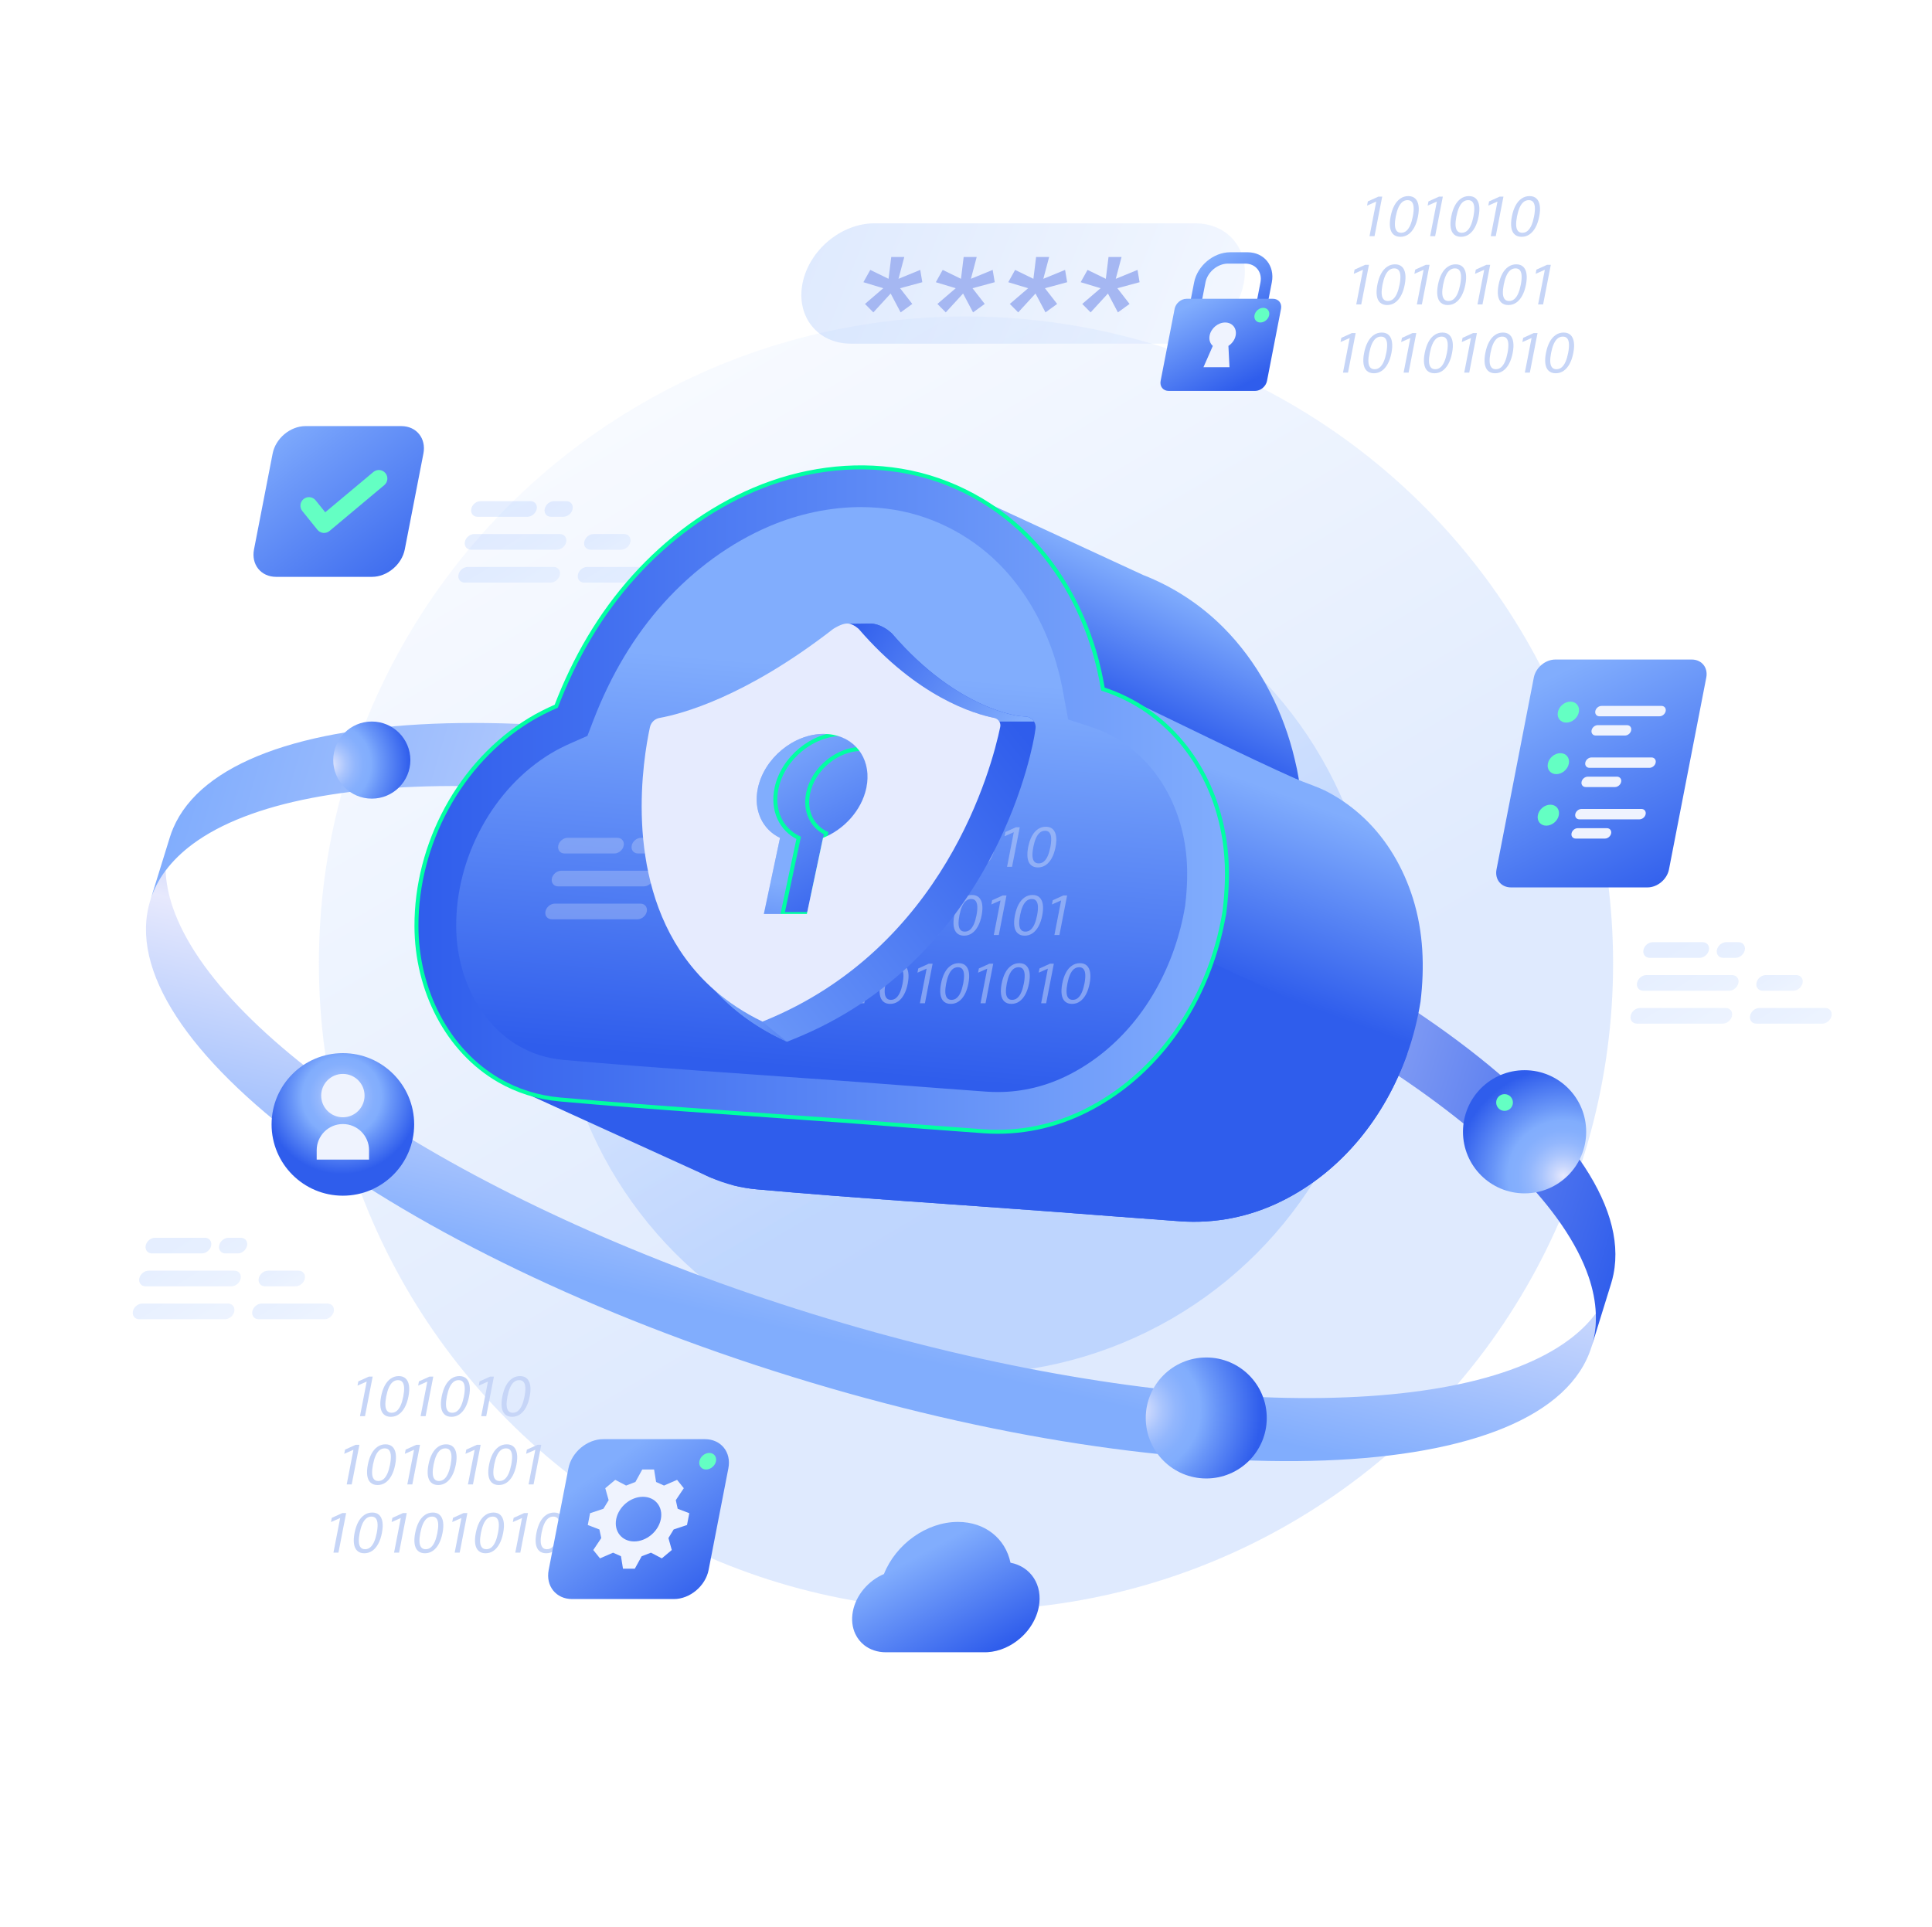 <?xml version="1.0" encoding="UTF-8"?>
<svg xmlns="http://www.w3.org/2000/svg" xmlns:xlink="http://www.w3.org/1999/xlink" viewBox="0 0 5000 4987.66">
  <defs>
    <style>
      .cls-1 {
        fill: url(#linear-gradient-13);
      }

      .cls-2 {
        fill: url(#linear-gradient-22);
      }

      .cls-2, .cls-3, .cls-4, .cls-5, .cls-6, .cls-7, .cls-8, .cls-9, .cls-10, .cls-11, .cls-12, .cls-13, .cls-14, .cls-15, .cls-16, .cls-17, .cls-18, .cls-19, .cls-20 {
        opacity: .69;
      }

      .cls-21 {
        fill: url(#linear-gradient-42);
      }

      .cls-22 {
        fill: url(#linear-gradient-46);
      }

      .cls-3 {
        fill: url(#linear-gradient-33);
      }

      .cls-23 {
        fill: url(#linear-gradient-2);
      }

      .cls-23, .cls-24, .cls-25, .cls-26, .cls-27, .cls-28 {
        opacity: .25;
      }

      .cls-4 {
        fill: url(#linear-gradient-29);
      }

      .cls-29 {
        fill: url(#linear-gradient-43);
      }

      .cls-5, .cls-30 {
        fill: #c6d5f7;
      }

      .cls-31 {
        fill: url(#linear-gradient-12);
      }

      .cls-32 {
        fill: url(#linear-gradient-40);
      }

      .cls-6 {
        fill: url(#linear-gradient-26);
      }

      .cls-33 {
        fill: #e6ebfe;
      }

      .cls-7 {
        fill: url(#linear-gradient-31);
      }

      .cls-34 {
        fill: url(#linear-gradient-37);
      }

      .cls-35 {
        fill: url(#linear-gradient-3);
      }

      .cls-35, .cls-36 {
        opacity: .35;
      }

      .cls-37 {
        fill: url(#linear-gradient-39);
      }

      .cls-24 {
        fill: url(#linear-gradient-34);
      }

      .cls-8 {
        fill: url(#linear-gradient-32);
      }

      .cls-38 {
        fill: url(#linear-gradient-4);
      }

      .cls-39 {
        fill: url(#radial-gradient-5);
      }

      .cls-40 {
        fill: url(#linear-gradient-35);
      }

      .cls-41 {
        fill: #a5b7f2;
      }

      .cls-42 {
        fill: url(#radial-gradient);
      }

      .cls-43 {
        fill: url(#radial-gradient-3);
      }

      .cls-9 {
        fill: url(#linear-gradient-28);
      }

      .cls-44 {
        fill: url(#linear-gradient-44);
      }

      .cls-45 {
        fill: url(#linear-gradient-5);
      }

      .cls-10 {
        fill: url(#linear-gradient-30);
      }

      .cls-46 {
        fill: url(#linear-gradient-38);
      }

      .cls-11 {
        fill: url(#linear-gradient-24);
      }

      .cls-47 {
        isolation: isolate;
      }

      .cls-12 {
        fill: url(#linear-gradient-15);
      }

      .cls-48 {
        fill: url(#linear-gradient-8);
      }

      .cls-48, .cls-49, .cls-50 {
        opacity: .5;
      }

      .cls-13 {
        fill: url(#linear-gradient-23);
      }

      .cls-14 {
        fill: url(#linear-gradient-18);
      }

      .cls-49 {
        fill: url(#linear-gradient-10);
      }

      .cls-51 {
        fill: url(#radial-gradient-2);
      }

      .cls-15 {
        fill: url(#linear-gradient-25);
      }

      .cls-52 {
        fill: url(#radial-gradient-4);
      }

      .cls-25 {
        fill: url(#linear-gradient-6);
      }

      .cls-53 {
        fill: url(#linear-gradient-7);
      }

      .cls-54 {
        fill: #a9beff;
      }

      .cls-26 {
        fill: url(#linear-gradient-20);
      }

      .cls-55 {
        fill: url(#linear-gradient-9);
      }

      .cls-16 {
        fill: url(#linear-gradient-16);
      }

      .cls-27 {
        fill: url(#linear-gradient-11);
      }

      .cls-56 {
        fill: url(#linear-gradient-36);
      }

      .cls-57 {
        fill: url(#linear-gradient-21);
      }

      .cls-58 {
        fill: url(#linear-gradient-45);
      }

      .cls-59 {
        fill: #eff3fe;
      }

      .cls-60 {
        fill: #64ffc3;
      }

      .cls-17 {
        fill: url(#linear-gradient-19);
      }

      .cls-61 {
        fill: url(#linear-gradient-41);
      }

      .cls-18 {
        fill: url(#linear-gradient-27);
      }

      .cls-28 {
        fill: url(#linear-gradient);
      }

      .cls-19 {
        fill: url(#linear-gradient-14);
      }

      .cls-20 {
        fill: url(#linear-gradient-17);
      }

      .cls-62 {
        fill: none;
        stroke: #00ffa3;
        stroke-miterlimit: 10;
        stroke-width: 10.29px;
      }

      .cls-50 {
        mix-blend-mode: multiply;
      }
    </style>

    <linearGradient id="linear-gradient-2" x1="1455.24" y1="717.74" x2="2771.74" y2="2955.79" gradientUnits="userSpaceOnUse">
      <stop offset="0" stop-color="#f1f7ff"/>
      <stop offset="1" stop-color="#81adfd"/>
    </linearGradient>
    <linearGradient id="linear-gradient-3" x1="1837.11" y1="1366.91" x2="2672.42" y2="2786.94" xlink:href="#linear-gradient-2"/>
    <linearGradient id="linear-gradient-4" x1="2572.06" y1="1954.82" x2="2681.77" y2="3417.6" gradientTransform="translate(4005.35 6091.31) rotate(-162.79)" gradientUnits="userSpaceOnUse">
      <stop offset="0" stop-color="#81adfd"/>
      <stop offset=".2" stop-color="#acc6fd"/>
      <stop offset=".5" stop-color="#e7e9fd"/>
      <stop offset=".55" stop-color="#dadffb"/>
      <stop offset=".66" stop-color="#bac7f8"/>
      <stop offset=".8" stop-color="#859ff4"/>
      <stop offset=".97" stop-color="#3e68ed"/>
      <stop offset="1" stop-color="#2f5dec"/>
    </linearGradient>
    <linearGradient id="linear-gradient-5" x1="363.16" y1="2560.33" x2="4291.67" y2="2525.35" gradientTransform="translate(910.68 -609.39) rotate(17.21)" xlink:href="#linear-gradient-4"/>
    <radialGradient id="radial-gradient" cx="2942.26" cy="3649.36" fx="2942.26" fy="3649.36" r="321.47" gradientUnits="userSpaceOnUse">
      <stop offset="0" stop-color="#e7e9fd"/>
      <stop offset=".09" stop-color="#c9d7fd"/>
      <stop offset=".2" stop-color="#aac5fd"/>
      <stop offset=".31" stop-color="#93b7fd"/>
      <stop offset=".42" stop-color="#85affd"/>
      <stop offset=".51" stop-color="#81adfd"/>
      <stop offset=".64" stop-color="#6996f8"/>
      <stop offset="1" stop-color="#2f5dec"/>
    </radialGradient>
    <radialGradient id="radial-gradient-2" cx="853.42" cy="1978.72" fx="853.42" fy="1978.72" r="208.6" xlink:href="#radial-gradient"/>
    <radialGradient id="radial-gradient-3" cx="884.46" cy="2838.88" fx="884.46" fy="2838.88" r="200.13" xlink:href="#radial-gradient"/>
    <radialGradient id="radial-gradient-4" cx="4046.02" cy="3043.71" fx="4046.02" fy="3043.71" r="281.02" xlink:href="#radial-gradient"/>
    <linearGradient id="linear-gradient-6" x1="2419.17" y1="4110.17" x2="2573.72" y2="4337.13" xlink:href="#linear-gradient"/>
    <linearGradient id="linear-gradient-7" x1="2581.24" y1="4309.3" x2="2405.35" y2="4019.14" gradientTransform="translate(764.41) skewX(-11)" gradientUnits="userSpaceOnUse">
      <stop offset="0" stop-color="#2f5dec"/>
      <stop offset="1" stop-color="#81adfd"/>
    </linearGradient>
    <linearGradient id="linear-gradient-8" x1="4118.34" y1="1959.53" x2="4434.06" y2="2398.36" xlink:href="#linear-gradient"/>
    <linearGradient id="linear-gradient-9" x1="4400.21" y1="2362.19" x2="4001.13" y2="1719.89" gradientTransform="translate(746.26) skewX(-21.24)" xlink:href="#linear-gradient-7"/>
    <linearGradient id="linear-gradient-10" x1="3099.72" y1="715.45" x2="3249.63" y2="1063.45" xlink:href="#linear-gradient"/>
    <linearGradient id="linear-gradient-11" x1="3640.82" y1="1131.04" x2="2153.8" y2="536.23" xlink:href="#linear-gradient-2"/>
    <linearGradient id="linear-gradient-12" x1="3071.72" y1="877.29" x2="2937.16" y2="667.04" gradientTransform="translate(328.54) skewX(-11)" xlink:href="#linear-gradient-7"/>
    <linearGradient id="linear-gradient-13" x1="2926.25" y1="1012.7" x2="2767.42" y2="764.53" gradientTransform="translate(657.09) skewX(-21.24)" xlink:href="#linear-gradient-7"/>
    <linearGradient id="linear-gradient-14" x1="1144.98" y1="1898.86" x2="588.72" y2="1207.44" gradientTransform="translate(1133.72) skewX(-21.24)" xlink:href="#linear-gradient-2"/>
    <linearGradient id="linear-gradient-15" x1="1131.98" y1="1947.3" x2="575.72" y2="1255.88" gradientTransform="translate(1133.72) skewX(-21.24)" xlink:href="#linear-gradient-2"/>
    <linearGradient id="linear-gradient-16" x1="1350.27" y1="1866.47" x2="891.87" y2="1296.68" gradientTransform="translate(1133.72) skewX(-21.24)" xlink:href="#linear-gradient-2"/>
    <linearGradient id="linear-gradient-17" x1="1172.42" y1="1637.68" x2="887.88" y2="1284" gradientTransform="translate(1133.72) skewX(-21.24)" xlink:href="#linear-gradient-2"/>
    <linearGradient id="linear-gradient-18" x1="1734.83" y1="2625.19" x2="486.47" y2="1073.49" gradientTransform="translate(1133.72) skewX(-21.24)" xlink:href="#linear-gradient-2"/>
    <linearGradient id="linear-gradient-19" x1="1319.64" y1="1933.23" x2="678.3" y2="1136.06" gradientTransform="translate(1133.72) skewX(-21.24)" xlink:href="#linear-gradient-2"/>
    <linearGradient id="linear-gradient-20" x1="886.91" y1="1177.69" x2="996.55" y2="1566.39" xlink:href="#linear-gradient"/>
    <linearGradient id="linear-gradient-21" x1="436.49" y1="1623.08" x2="-163.36" y2="1093.21" gradientTransform="translate(1312.66) skewX(-21.24)" gradientUnits="userSpaceOnUse">
      <stop offset="0" stop-color="#2f5dec"/>
      <stop offset=".27" stop-color="#406eef"/>
      <stop offset=".8" stop-color="#6e9af9"/>
      <stop offset="1" stop-color="#81adfd"/>
    </linearGradient>
    <linearGradient id="linear-gradient-22" x1="4622.43" y1="3040.49" x2="4066.18" y2="2349.07" gradientTransform="translate(1133.72) skewX(-21.24)" xlink:href="#linear-gradient-2"/>
    <linearGradient id="linear-gradient-23" x1="4609.43" y1="3088.92" x2="4053.17" y2="2397.51" gradientTransform="translate(1133.72) skewX(-21.24)" xlink:href="#linear-gradient-2"/>
    <linearGradient id="linear-gradient-24" x1="4827.73" y1="3008.1" x2="4369.32" y2="2438.3" gradientTransform="translate(1133.72) skewX(-21.24)" xlink:href="#linear-gradient-2"/>
    <linearGradient id="linear-gradient-25" x1="4649.87" y1="2779.3" x2="4365.33" y2="2425.62" gradientTransform="translate(1133.72) skewX(-21.24)" xlink:href="#linear-gradient-2"/>
    <linearGradient id="linear-gradient-26" x1="5212.29" y1="3766.82" x2="3963.92" y2="2215.12" gradientTransform="translate(1133.72) skewX(-21.24)" xlink:href="#linear-gradient-2"/>
    <linearGradient id="linear-gradient-27" x1="4797.09" y1="3074.86" x2="4155.76" y2="2277.68" gradientTransform="translate(1133.72) skewX(-21.24)" xlink:href="#linear-gradient-2"/>
    <linearGradient id="linear-gradient-28" x1="1043.73" y1="3805.6" x2="487.47" y2="3114.19" gradientTransform="translate(1133.72) skewX(-21.24)" xlink:href="#linear-gradient-2"/>
    <linearGradient id="linear-gradient-29" x1="1030.73" y1="3854.04" x2="474.47" y2="3162.62" gradientTransform="translate(1133.72) skewX(-21.24)" xlink:href="#linear-gradient-2"/>
    <linearGradient id="linear-gradient-30" x1="1249.02" y1="3773.22" x2="790.61" y2="3203.42" gradientTransform="translate(1133.72) skewX(-21.24)" xlink:href="#linear-gradient-2"/>
    <linearGradient id="linear-gradient-31" x1="1071.17" y1="3544.42" x2="786.63" y2="3190.74" gradientTransform="translate(1133.72) skewX(-21.24)" xlink:href="#linear-gradient-2"/>
    <linearGradient id="linear-gradient-32" x1="1633.58" y1="4531.94" x2="385.22" y2="2980.23" gradientTransform="translate(1133.72) skewX(-21.24)" xlink:href="#linear-gradient-2"/>
    <linearGradient id="linear-gradient-33" x1="1218.39" y1="3839.97" x2="577.05" y2="3042.8" gradientTransform="translate(1133.72) skewX(-21.24)" xlink:href="#linear-gradient-2"/>
    <linearGradient id="linear-gradient-34" x1="1573.26" y1="3808.73" x2="1860.63" y2="4233.84" xlink:href="#linear-gradient"/>
    <radialGradient id="radial-gradient-5" cx="1605.76" cy="3813.51" fx="1605.76" fy="3813.51" r="251.33" xlink:href="#radial-gradient"/>
    <linearGradient id="linear-gradient-35" x1="2675.95" y1="4170.11" x2="2295.95" y2="3794.99" gradientTransform="translate(746.26) skewX(-21.24)" xlink:href="#linear-gradient-7"/>
    <linearGradient id="linear-gradient-36" x1="2263.04" y1="4148.7" x2="1917.25" y2="3807.34" gradientTransform="translate(373.13) skewX(-11)" xlink:href="#linear-gradient-7"/>
    <linearGradient id="linear-gradient-37" x1="2873.64" y1="1823.21" x2="3017.67" y2="1515.76" gradientTransform="matrix(1,0,0,1,0,0)" xlink:href="#linear-gradient-7"/>
    <linearGradient id="linear-gradient-38" x1="2790.58" y1="2389.58" x2="2960.63" y2="1923.32" gradientTransform="matrix(1,0,0,1,0,0)" xlink:href="#linear-gradient-7"/>
    <linearGradient id="linear-gradient-39" x1="2617.83" y1="2418.35" x2="2992.4" y2="1561.68" gradientUnits="userSpaceOnUse">
      <stop offset="0" stop-color="#2f5dec"/>
      <stop offset=".47" stop-color="#305eec"/>
      <stop offset=".64" stop-color="#3765ed"/>
      <stop offset=".76" stop-color="#4370f0"/>
      <stop offset=".85" stop-color="#5481f3"/>
      <stop offset=".94" stop-color="#6a96f8"/>
      <stop offset="1" stop-color="#81adfd"/>
    </linearGradient>
    <linearGradient id="linear-gradient-40" x1="1077.78" y1="2069.65" x2="3175.33" y2="2069.65" gradientTransform="matrix(1,0,0,1,0,0)" xlink:href="#linear-gradient-7"/>
    <linearGradient id="linear-gradient-41" x1="2089.68" y1="2766.71" x2="2177.45" y2="1729.97" gradientTransform="matrix(1,0,0,1,0,0)" xlink:href="#linear-gradient-7"/>
    <linearGradient id="linear-gradient-42" x1="2548.16" y1="1774.56" x2="1445.59" y2="2663.19" gradientTransform="matrix(1,0,0,1,0,0)" xlink:href="#linear-gradient-7"/>
    <linearGradient id="linear-gradient-43" x1="2227.43" y1="2627.96" x2="1825.17" y2="2631.62" gradientTransform="matrix(1,0,0,1,0,0)" xlink:href="#linear-gradient-7"/>
    <linearGradient id="linear-gradient-44" x1="2207.24" y1="1597.26" x2="2629.62" y2="1887.99" gradientTransform="matrix(1,0,0,1,0,0)" xlink:href="#linear-gradient-7"/>
    <linearGradient id="linear-gradient-45" x1="2022.56" y1="2636.77" x2="2068.27" y2="2292.15" gradientTransform="matrix(1,0,0,1,0,0)" xlink:href="#linear-gradient-7"/>
    <linearGradient id="linear-gradient-46" x1="2244.78" y1="2383.37" x2="1989.7" y2="1894.92" gradientTransform="matrix(1,0,0,1,0,0)" xlink:href="#linear-gradient-7"/>
  </defs>
  <g class="cls-47">
    <g id="Layer_2">
      <g id="Cybersecurity_in_Cloud_Computing">
        <g id="Cybersecurity_in_Cloud_Computing-2" data-name="Cybersecurity_in_Cloud_Computing">
          <g id="Circle_background">
            <g>
              <path class="cls-28" d="M6.17,2493.83c0-547.85,176.66-1054.43,476.11-1465.91C849.1,523.89,1400.18,162.59,2036.53,42.99,2186.7,14.76,2341.63,0,2500,0c1377.3,0,2493.83,1116.53,2493.83,2493.83,0,595.11-208.45,1141.53-556.31,1570.23-457.23,563.48-1155.32,923.6-1937.52,923.6-252.48,0-496.2-37.52-725.88-107.29-639.53-194.27-1170.26-638.56-1478.36-1219.07C110.89,3312.99,6.17,2915.64,6.17,2493.83Z"/>
              <circle class="cls-23" cx="2500" cy="2493.83" r="1674.67"/>
              <circle class="cls-35" cx="2500" cy="2493.83" r="1062.57"/>
            </g>

          </g>
          <g id="Circle_line">
            <g id="Circle_line-2" data-name="Circle_line">
              <path class="cls-38" d="M388.95,2330.76c8.56-27.63,21.84-53.36,39.6-77.17,1.19,30.8,7.51,62.6,18.65,95.19v.02c118.7,347.03,784.55,782.61,1654.24,1051.95,869.71,269.34,1665.2,286.33,1959.24,67.11,27.63-20.58,50.82-43.24,69.21-68,1.19,29.68-2.39,58.41-10.95,86.04-112.14,362.1-1038.03,397.04-2068.05,78.06-1030-318.98-1774.09-871.09-1661.95-1233.19Z"/>
              <path class="cls-45" d="M388.95,2330.76l50.54-163.21c2.49-8.06,5.39-15.95,8.69-23.69,144.69-339.77,1052.25-366.26,2059.34-54.38,1007.1,311.89,1740.84,846.67,1668.18,1208.75-1.65,8.25-3.72,16.4-6.22,24.45l-50.54,163.21c8.56-27.63,12.14-56.36,10.95-86.04-1.18-30.81-7.5-62.62-18.66-95.21-118.68-347.04-784.54-782.59-1654.25-1051.93-869.69-269.33-1665.18-286.33-1959.24-67.13v.02c-27.61,20.59-50.81,43.25-69.19,67.98-17.75,23.81-31.04,49.54-39.6,77.17Z"/>
            </g>
            <circle class="cls-42" cx="3121.8" cy="3670.4" r="156.58"/>
            <circle class="cls-51" cx="962.22" cy="1967.47" r="99.8"/>
            <g id="User_icon">
              <circle class="cls-43" cx="887.35" cy="2910.52" r="184.51"/>
              <g>
                <circle class="cls-59" cx="887.35" cy="2835.93" r="56.13"/>
                <path class="cls-59" d="M887.35,2909.55h0c37.39,0,67.75,30.36,67.75,67.75v24.31h-135.51v-24.31c0-37.39,30.36-67.75,67.75-67.75Z"/>
              </g>
            </g>
            <g>
              <circle class="cls-52" cx="3945.6" cy="2929.58" r="159.41"/>
              <circle class="cls-60" cx="3893.77" cy="2853.81" r="21.68"/>
            </g>
          </g>
          <g id="Cloud_icon">
            <path class="cls-25" d="M2719.52,4195.28c-4.17,21.44-13.85,41.54-27.28,58.81-5.89,7.57-12.49,14.6-19.67,20.96-23.96,21.24-54.3,35.07-85.54,36.92-2.38.14-4.76.21-7.14.21h-255.87c-22.22,0-41.52-6.83-56.3-18.5-9.74-7.69-17.52-17.49-22.87-28.83-7.96-16.84-10.57-37.06-6.34-58.81,8.3-42.72,40.7-79.56,80.36-96.38,30.62-76.96,109.93-134.88,191.52-134.88,70.85,0,123,43.67,135.96,105.56,52.39,10.05,84.28,57.69,73.15,114.94Z"/>
            <path class="cls-53" d="M2688.3,4159.95c-4.17,21.44-13.85,41.54-27.28,58.81-5.89,7.57-12.49,14.6-19.67,20.96-23.96,21.24-54.3,35.07-85.54,36.92-2.38.14-4.76.21-7.14.21h-255.87c-22.22,0-41.52-6.83-56.3-18.5-9.74-7.69-17.52-17.49-22.87-28.83-7.96-16.84-10.57-37.06-6.34-58.81,8.3-42.72,40.7-79.56,80.36-96.38,30.62-76.96,109.93-134.88,191.52-134.88,70.85,0,123,43.67,135.96,105.56,52.39,10.05,84.28,57.69,73.15,114.94Z"/>
          </g>
          <g id="Data_icon">
            <path class="cls-48" d="M4307.01,2350.96h-353.14c-25.73,0-42.54-20.86-37.54-46.59l96.54-496.67c5-25.73,29.92-46.59,55.65-46.59h353.14c25.73,0,42.54,20.86,37.54,46.59l-96.54,496.67c-5,25.73-29.92,46.59-55.65,46.59Z"/>
            <g>
              <path class="cls-55" d="M4263.65,2297.06h-353.14c-25.73,0-42.54-20.86-37.54-46.59l96.54-496.67c5-25.73,29.92-46.59,55.65-46.59h353.14c25.73,0,42.54,20.86,37.54,46.59l-96.54,496.67c-5,25.73-29.92,46.59-55.65,46.59Z"/>
              <path class="cls-60" d="M4086.05,1843.32c-2.91,14.99-17.43,27.15-32.43,27.15s-24.79-12.15-21.87-27.15c2.91-14.99,17.43-27.15,32.43-27.15s24.79,12.15,21.87,27.15Z"/>
              <path class="cls-59" d="M4294.73,1854.13h-155.27c-7.42,0-12.27-6.02-10.82-13.44h0c1.44-7.42,8.63-13.44,16.05-13.44h155.27c7.42,0,12.27,6.02,10.82,13.44h0c-1.44,7.42-8.63,13.44-16.05,13.44Z"/>
              <path class="cls-59" d="M4205.43,1903.9h-75.64c-7.42,0-12.27-6.02-10.82-13.44h0c1.44-7.42,8.63-13.44,16.05-13.44h75.64c7.42,0,12.27,6.02,10.82,13.44h0c-1.44,7.42-8.63,13.44-16.05,13.44Z"/>
              <path class="cls-60" d="M4060.12,1976.69c-2.91,14.99-17.43,27.15-32.43,27.15s-24.79-12.15-21.87-27.15,17.43-27.15,32.43-27.15,24.79,12.15,21.87,27.15Z"/>
              <path class="cls-59" d="M4268.81,1987.5h-155.27c-7.42,0-12.27-6.02-10.82-13.44h0c1.44-7.42,8.63-13.44,16.05-13.44h155.27c7.42,0,12.27,6.02,10.82,13.44h0c-1.44,7.42-8.63,13.44-16.05,13.44Z"/>
              <path class="cls-59" d="M4179.51,2037.27h-75.64c-7.42,0-12.27-6.02-10.82-13.44h0c1.44-7.42,8.63-13.44,16.05-13.44h75.64c7.42,0,12.27,6.02,10.82,13.44h0c-1.44,7.42-8.63,13.44-16.05,13.44Z"/>
              <path class="cls-60" d="M4034.2,2110.06c-2.91,14.99-17.43,27.15-32.43,27.15s-24.79-12.15-21.87-27.15c2.91-14.99,17.43-27.15,32.43-27.15s24.79,12.15,21.87,27.15Z"/>
              <path class="cls-59" d="M4242.88,2120.88h-155.27c-7.42,0-12.27-6.02-10.82-13.44h0c1.44-7.42,8.63-13.44,16.05-13.44h155.27c7.42,0,12.27,6.02,10.82,13.44h0c-1.44,7.42-8.63,13.44-16.05,13.44Z"/>
              <path class="cls-59" d="M4153.58,2170.64h-75.64c-7.42,0-12.27-6.02-10.82-13.44h0c1.44-7.42,8.63-13.44,16.05-13.44h75.64c7.42,0,12.27,6.02,10.82,13.44h0c-1.44,7.42-8.63,13.44-16.05,13.44Z"/>
            </g>
          </g>
          <g id="Lock_Key_icon">
            <path class="cls-49" d="M3310.48,789.43h-11.22l8.23-42.35c8.37-43.04-19.84-78.06-62.89-78.06h-44.98c-43.04,0-84.87,35.02-93.23,78.06l-8.23,42.35h-11.22c-14.3,0-28.14,11.59-30.92,25.89l-36.3,186.73c-2.78,14.3,6.56,25.89,20.85,25.89h223.55c14.3,0,28.14-11.59,30.92-25.89l36.3-186.73c2.78-14.3-6.56-25.89-20.85-25.89ZM3135.77,747.07c5.22-26.84,31.3-48.67,58.14-48.67h44.98c26.84,0,44.43,21.84,39.21,48.67l-8.23,42.35h-142.33l8.23-42.35Z"/>
            <path class="cls-27" d="M3032.78,889.57h-830.49c-86.01,0-142.18-69.72-125.46-155.74h0c16.72-86.01,100-155.74,186.01-155.74h830.49c86.01,0,142.18,69.72,125.46,155.74h0c-16.72,86.01-100,155.74-186.01,155.74Z"/>
            <g>
              <polygon class="cls-41" points="2381.57 698.63 2325.28 721.7 2340.27 665.2 2306.53 665.2 2299.55 721.7 2252.24 698.63 2234.48 730.49 2285.94 746.06 2238.55 786.72 2260.23 808.59 2305.02 759.77 2330.83 808.59 2361.01 786.72 2329.42 746.06 2386.93 730.49 2381.57 698.63"/>
              <polygon class="cls-41" points="2569 698.63 2512.72 721.7 2527.7 665.2 2493.97 665.2 2486.99 721.7 2439.67 698.63 2421.92 730.49 2473.38 746.06 2425.98 786.72 2447.66 808.59 2492.45 759.77 2518.26 808.59 2548.44 786.72 2516.86 746.06 2574.37 730.49 2569 698.63"/>
              <polygon class="cls-41" points="2756.44 698.63 2700.15 721.7 2715.14 665.2 2681.4 665.2 2674.42 721.7 2627.11 698.63 2609.35 730.49 2660.81 746.06 2613.42 786.72 2635.1 808.59 2679.89 759.77 2705.7 808.59 2735.88 786.72 2704.29 746.06 2761.8 730.49 2756.44 698.63"/>
              <polygon class="cls-41" points="2949.24 730.49 2943.87 698.63 2887.59 721.7 2902.57 665.2 2868.83 665.2 2861.85 721.7 2814.54 698.63 2796.79 730.49 2848.25 746.06 2800.85 786.72 2822.53 808.59 2867.32 759.77 2893.13 808.59 2923.31 786.72 2891.73 746.06 2949.24 730.49"/>
            </g>
            <g>
              <path class="cls-31" d="M3182.21,891.37h-44.98c-43.04,0-71.25-35.02-62.89-78.06l15.99-82.28c8.37-43.04,50.19-78.06,93.23-78.06h44.98c43.04,0,71.25,35.02,62.89,78.06l-15.99,82.28c-8.37,43.04-50.19,78.06-93.23,78.06ZM3177.86,682.35c-26.84,0-52.92,21.84-58.14,48.67l-15.99,82.28c-5.22,26.84,12.37,48.67,39.21,48.67h44.98c26.84,0,52.92-21.84,58.14-48.67l15.99-82.28c5.22-26.84-12.37-48.67-39.21-48.67h-44.98Z"/>
              <path class="cls-1" d="M3248.07,1011.88h-223.55c-14.3,0-23.63-11.59-20.85-25.89l36.3-186.73c2.78-14.3,16.62-25.89,30.92-25.89h223.55c14.3,0,23.63,11.59,20.85,25.89l-36.3,186.73c-2.78,14.3-16.62,25.89-30.92,25.89Z"/>
              <path class="cls-59" d="M3197.86,868.45c3.62-18.61-8.53-33.69-27.14-33.69s-36.62,15.08-40.24,33.69c-2.14,11.03,1.28,20.79,8.28,26.94l-24.23,55.11h67.38l-2.8-55.11c9.39-6.15,16.61-15.91,18.75-26.94Z"/>
            </g>
            <path class="cls-60" d="M3284.57,815.79c-2.04,10.48-12.18,18.97-22.66,18.97s-17.32-8.49-15.28-18.97,12.18-18.97,22.66-18.97,17.32,8.49,15.28,18.97Z"/>
          </g>
          <g id="Decor_object">
            <g id="Tick_icon">
              <g class="cls-36">
                <path class="cls-19" d="M1441.19,1422.88h-221.87c-11.18,0-18.48-9.06-16.3-20.24h0c2.17-11.18,13-20.24,24.17-20.24h221.87c11.18,0,18.48,9.06,16.3,20.24h0c-2.17,11.18-13,20.24-24.17,20.24Z"/>
                <path class="cls-12" d="M1424.64,1508.05h-221.87c-11.18,0-18.48-9.06-16.3-20.24h0c2.17-11.18,13-20.24,24.17-20.24h221.87c11.18,0,18.48,9.06,16.3,20.24h0c-2.17,11.18-13,20.24-24.17,20.24Z"/>
                <path class="cls-16" d="M1682.21,1508.05h-170.38c-11.18,0-18.48-9.06-16.3-20.24h0c2.17-11.18,13-20.24,24.17-20.24h170.38c11.18,0,18.48,9.06,16.3,20.24h0c-2.17,11.18-13,20.24-24.17,20.24Z"/>
                <path class="cls-20" d="M1607.26,1422.88h-78.87c-11.18,0-18.48-9.06-16.3-20.24h0c2.17-11.18,13-20.24,24.17-20.24h78.87c11.18,0,18.48,9.06,16.3,20.24h0c-2.17,11.18-13,20.24-24.17,20.24Z"/>
                <path class="cls-14" d="M1364.84,1337.7h-128.96c-11.18,0-18.48-9.06-16.3-20.24h0c2.17-11.18,13-20.24,24.17-20.24h128.96c11.18,0,18.48,9.06,16.3,20.24h0c-2.17,11.18-13,20.24-24.17,20.24Z"/>
                <path class="cls-17" d="M1457.75,1337.7h-31.79c-11.18,0-18.48-9.06-16.3-20.24h0c2.17-11.18,13-20.24,24.17-20.24h31.79c11.18,0,18.48,9.06,16.3,20.24h0c-2.17,11.18-13,20.24-24.17,20.24Z"/>
              </g>
              <g>
                <path class="cls-26" d="M1024.41,1554.86h-248.13c-39.23,0-64.85-31.8-57.22-71.03l48.23-248.13c7.63-39.23,45.61-71.03,84.84-71.03h248.13c39.23,0,64.85,31.8,57.22,71.03l-48.23,248.13c-7.63,39.23-45.61,71.03-84.84,71.03Z"/>
                <g>
                  <path class="cls-57" d="M962.72,1493.16h-248.13c-39.23,0-64.85-31.8-57.22-71.03l48.23-248.13c7.63-39.23,45.61-71.03,84.84-71.03h248.13c39.23,0,64.85,31.8,57.22,71.03l-48.23,248.13c-7.63,39.23-45.61,71.03-84.84,71.03Z"/>
                  <path class="cls-60" d="M838.65,1379.51c-.72,0-1.44-.04-2.16-.11-5.9-.58-11.33-3.51-15.05-8.13l-39.04-48.46c-7.66-9.5-6.16-23.41,3.34-31.07,9.51-7.66,23.42-6.16,31.07,3.35l24.91,30.92,124.49-104.23c9.36-7.83,23.29-6.6,31.13,2.76,7.83,9.36,6.6,23.29-2.76,31.13l-141.76,118.69c-3.99,3.34-9.02,5.15-14.18,5.15Z"/>
                </g>
              </g>
            </g>
            <g class="cls-36">
              <path class="cls-2" d="M4474.83,2564.5h-221.87c-11.18,0-18.48-9.06-16.3-20.24h0c2.17-11.18,13-20.24,24.17-20.24h221.87c11.18,0,18.48,9.06,16.3,20.24h0c-2.17,11.18-13,20.24-24.17,20.24Z"/>
              <path class="cls-13" d="M4458.27,2649.68h-221.87c-11.18,0-18.48-9.06-16.3-20.24h0c2.17-11.18,13-20.24,24.17-20.24h221.87c11.18,0,18.48,9.06,16.3,20.24h0c-2.17,11.18-13,20.24-24.17,20.24Z"/>
              <path class="cls-11" d="M4715.84,2649.68h-170.38c-11.18,0-18.48-9.06-16.3-20.24h0c2.17-11.18,13-20.24,24.17-20.24h170.38c11.18,0,18.48,9.06,16.3,20.24h0c-2.17,11.18-13,20.24-24.17,20.24Z"/>
              <path class="cls-15" d="M4640.89,2564.5h-78.87c-11.18,0-18.48-9.06-16.3-20.24h0c2.17-11.18,13-20.24,24.17-20.24h78.87c11.18,0,18.48,9.06,16.3,20.24h0c-2.17,11.18-13,20.24-24.17,20.24Z"/>
              <path class="cls-6" d="M4398.47,2479.33h-128.96c-11.18,0-18.48-9.06-16.3-20.24h0c2.17-11.18,13-20.24,24.17-20.24h128.96c11.18,0,18.48,9.06,16.3,20.24h0c-2.17,11.18-13,20.24-24.17,20.24Z"/>
              <path class="cls-18" d="M4491.38,2479.33h-31.79c-11.18,0-18.48-9.06-16.3-20.24h0c2.17-11.18,13-20.24,24.17-20.24h31.79c11.18,0,18.48,9.06,16.3,20.24h0c-2.17,11.18-13,20.24-24.17,20.24Z"/>
            </g>
            <g class="cls-36">
              <path class="cls-9" d="M598.68,3329.62h-221.87c-11.18,0-18.48-9.06-16.3-20.24h0c2.17-11.18,13-20.24,24.17-20.24h221.87c11.18,0,18.48,9.06,16.3,20.24h0c-2.17,11.18-13,20.24-24.17,20.24Z"/>
              <path class="cls-4" d="M582.12,3414.8h-221.87c-11.18,0-18.48-9.06-16.3-20.24h0c2.17-11.18,13-20.24,24.17-20.24h221.87c11.18,0,18.48,9.06,16.3,20.24h0c-2.17,11.18-13,20.24-24.17,20.24Z"/>
              <path class="cls-10" d="M839.69,3414.8h-170.38c-11.18,0-18.48-9.06-16.3-20.24h0c2.17-11.18,13-20.24,24.17-20.24h170.38c11.18,0,18.48,9.06,16.3,20.24h0c-2.17,11.18-13,20.24-24.17,20.24Z"/>
              <path class="cls-7" d="M764.74,3329.62h-78.87c-11.18,0-18.48-9.06-16.3-20.24h0c2.17-11.18,13-20.24,24.17-20.24h78.87c11.18,0,18.48,9.06,16.3,20.24h0c-2.17,11.18-13,20.24-24.17,20.24Z"/>
              <path class="cls-8" d="M522.32,3244.44h-128.96c-11.18,0-18.48-9.06-16.3-20.24h0c2.17-11.18,13-20.24,24.17-20.24h128.96c11.18,0,18.48,9.06,16.3,20.24h0c-2.17,11.18-13,20.24-24.17,20.24Z"/>
              <path class="cls-3" d="M615.23,3244.44h-31.79c-11.18,0-18.48-9.06-16.3-20.24h0c2.17-11.18,13-20.24,24.17-20.24h31.79c11.18,0,18.48,9.06,16.3,20.24h0c-2.17,11.18-13,20.24-24.17,20.24Z"/>
            </g>
            <g>
              <path class="cls-30" d="M949,3576.27h-.29l-23.49,10.3,2.12-10.89,27.27-12.36h9.86l-19.91,102.43h-12.95l17.39-89.48Z"/>
              <path class="cls-30" d="M1011.5,3667.37c-7.56,0-13.6-2.08-18.14-6.26-4.54-4.17-7.39-10.18-8.56-18.03-1.17-7.85-.69-17.27,1.45-28.26,2.16-11.09,5.34-20.55,9.57-28.4,4.22-7.85,9.42-13.88,15.59-18.1,6.17-4.22,13.03-6.33,20.58-6.33s13.55,2.11,17.98,6.33c4.43,4.22,7.25,10.25,8.48,18.1,1.22,7.85.75,17.32-1.4,28.4s-5.34,20.41-9.61,28.26c-4.27,7.85-9.44,13.86-15.5,18.03-6.06,4.17-12.87,6.26-20.42,6.26ZM1013.38,3656.92c5.3,0,9.9-1.72,13.81-5.15,3.9-3.43,7.2-8.29,9.9-14.57,2.69-6.28,4.88-13.73,6.56-22.37s2.43-16.26,2.18-22.59-1.65-11.21-4.22-14.64c-2.57-3.43-6.46-5.15-11.66-5.15s-9.92,1.72-13.88,5.15c-3.96,3.44-7.28,8.32-9.98,14.64-2.7,6.33-4.9,13.86-6.6,22.59-1.68,8.63-2.39,16.09-2.14,22.37.25,6.28,1.68,11.14,4.31,14.57,2.62,3.44,6.53,5.15,11.73,5.15Z"/>
              <path class="cls-30" d="M1105.88,3576.27h-.29l-23.49,10.3,2.12-10.89,27.27-12.36h9.86l-19.91,102.43h-12.95l17.39-89.48Z"/>
              <path class="cls-30" d="M1168.38,3667.37c-7.56,0-13.6-2.08-18.14-6.26-4.54-4.17-7.39-10.18-8.56-18.03-1.17-7.85-.69-17.27,1.45-28.26,2.16-11.09,5.34-20.55,9.57-28.4,4.22-7.85,9.42-13.88,15.59-18.1,6.17-4.22,13.03-6.33,20.58-6.33s13.55,2.11,17.98,6.33c4.43,4.22,7.25,10.25,8.48,18.1,1.22,7.85.75,17.32-1.4,28.4-2.14,10.99-5.34,20.41-9.61,28.26-4.27,7.85-9.44,13.86-15.5,18.03-6.06,4.17-12.87,6.26-20.42,6.26ZM1170.27,3656.92c5.3,0,9.9-1.72,13.81-5.15,3.9-3.43,7.2-8.29,9.9-14.57,2.69-6.28,4.88-13.73,6.56-22.37,1.7-8.73,2.43-16.26,2.18-22.59-.24-6.33-1.65-11.21-4.22-14.64-2.57-3.43-6.46-5.15-11.66-5.15s-9.92,1.72-13.88,5.15c-3.96,3.44-7.28,8.32-9.98,14.64-2.7,6.33-4.9,13.86-6.6,22.59-1.68,8.63-2.39,16.09-2.14,22.37.25,6.28,1.68,11.14,4.31,14.57,2.62,3.44,6.53,5.15,11.73,5.15Z"/>
              <path class="cls-30" d="M1262.77,3576.27h-.29l-23.49,10.3,2.12-10.89,27.27-12.36h9.86l-19.91,102.43h-12.95l17.39-89.48Z"/>
              <path class="cls-30" d="M1325.27,3667.37c-7.56,0-13.6-2.08-18.14-6.26-4.54-4.17-7.39-10.18-8.56-18.03-1.17-7.85-.69-17.27,1.45-28.26,2.16-11.09,5.34-20.55,9.57-28.4,4.22-7.85,9.42-13.88,15.59-18.1,6.17-4.22,13.03-6.33,20.58-6.33s13.55,2.11,17.98,6.33c4.43,4.22,7.25,10.25,8.48,18.1,1.22,7.85.75,17.32-1.4,28.4-2.14,10.99-5.34,20.41-9.61,28.26-4.27,7.85-9.44,13.86-15.5,18.03-6.06,4.17-12.87,6.26-20.42,6.26ZM1327.15,3656.92c5.3,0,9.9-1.72,13.81-5.15,3.9-3.43,7.2-8.29,9.9-14.57,2.69-6.28,4.88-13.73,6.56-22.37s2.43-16.26,2.18-22.59-1.65-11.21-4.22-14.64c-2.57-3.43-6.46-5.15-11.66-5.15s-9.92,1.72-13.88,5.15c-3.96,3.44-7.28,8.32-9.98,14.64-2.7,6.33-4.9,13.86-6.6,22.59-1.68,8.63-2.39,16.09-2.14,22.37.25,6.28,1.68,11.14,4.31,14.57,2.62,3.44,6.53,5.15,11.73,5.15Z"/>
              <path class="cls-30" d="M914.67,3752.87h-.29l-23.49,10.3,2.12-10.89,27.27-12.36h9.86l-19.91,102.43h-12.95l17.39-89.48Z"/>
              <path class="cls-30" d="M977.17,3843.97c-7.56,0-13.6-2.08-18.14-6.26-4.54-4.17-7.39-10.18-8.56-18.03-1.17-7.85-.69-17.27,1.45-28.26,2.16-11.09,5.34-20.55,9.57-28.4,4.22-7.85,9.42-13.88,15.59-18.1,6.17-4.22,13.03-6.33,20.58-6.33s13.55,2.11,17.98,6.33c4.43,4.22,7.25,10.25,8.48,18.1,1.22,7.85.75,17.32-1.4,28.4-2.14,10.99-5.34,20.41-9.61,28.26-4.27,7.85-9.44,13.86-15.5,18.03-6.06,4.17-12.87,6.26-20.42,6.26ZM979.06,3833.52c5.3,0,9.9-1.72,13.81-5.15,3.9-3.43,7.2-8.29,9.9-14.57,2.69-6.28,4.88-13.73,6.56-22.37,1.7-8.73,2.43-16.26,2.18-22.59-.24-6.33-1.65-11.21-4.22-14.64-2.57-3.43-6.46-5.15-11.66-5.15s-9.92,1.72-13.88,5.15c-3.96,3.44-7.28,8.32-9.98,14.64-2.7,6.33-4.9,13.86-6.6,22.59s-2.39,16.09-2.14,22.37c.25,6.28,1.68,11.14,4.31,14.57,2.62,3.44,6.53,5.15,11.73,5.15Z"/>
              <path class="cls-30" d="M1071.55,3752.87h-.29l-23.49,10.3,2.12-10.89,27.27-12.36h9.86l-19.91,102.43h-12.95l17.39-89.48Z"/>
              <path class="cls-30" d="M1134.05,3843.97c-7.56,0-13.6-2.08-18.14-6.26-4.54-4.17-7.39-10.18-8.56-18.03-1.17-7.85-.69-17.27,1.45-28.26,2.16-11.09,5.34-20.55,9.57-28.4,4.22-7.85,9.42-13.88,15.59-18.1,6.17-4.22,13.03-6.33,20.58-6.33s13.55,2.11,17.98,6.33c4.43,4.22,7.25,10.25,8.48,18.1,1.22,7.85.75,17.32-1.4,28.4s-5.34,20.41-9.61,28.26c-4.27,7.85-9.44,13.86-15.5,18.03-6.06,4.17-12.87,6.26-20.42,6.26ZM1135.94,3833.52c5.3,0,9.9-1.72,13.81-5.15,3.9-3.43,7.2-8.29,9.9-14.57,2.69-6.28,4.88-13.73,6.56-22.37s2.43-16.26,2.18-22.59c-.24-6.33-1.65-11.21-4.22-14.64-2.57-3.43-6.46-5.15-11.66-5.15s-9.92,1.72-13.88,5.15c-3.96,3.44-7.28,8.32-9.98,14.64-2.7,6.33-4.9,13.86-6.6,22.59-1.68,8.63-2.39,16.09-2.14,22.37.25,6.28,1.68,11.14,4.31,14.57,2.62,3.44,6.53,5.15,11.73,5.15Z"/>
              <path class="cls-30" d="M1228.44,3752.87h-.29l-23.49,10.3,2.12-10.89,27.27-12.36h9.86l-19.91,102.43h-12.95l17.39-89.48Z"/>
              <path class="cls-30" d="M1290.94,3843.97c-7.56,0-13.6-2.08-18.14-6.26-4.54-4.17-7.39-10.18-8.56-18.03-1.17-7.85-.69-17.27,1.45-28.26,2.16-11.09,5.34-20.55,9.57-28.4,4.22-7.85,9.42-13.88,15.59-18.1,6.17-4.22,13.03-6.33,20.58-6.33s13.55,2.11,17.98,6.33c4.43,4.22,7.25,10.25,8.48,18.1,1.22,7.85.75,17.32-1.4,28.4-2.14,10.99-5.34,20.41-9.61,28.26-4.27,7.85-9.44,13.86-15.5,18.03-6.06,4.17-12.87,6.26-20.42,6.26ZM1292.82,3833.52c5.3,0,9.9-1.72,13.81-5.15,3.9-3.43,7.2-8.29,9.9-14.57,2.69-6.28,4.88-13.73,6.56-22.37,1.7-8.73,2.43-16.26,2.18-22.59-.24-6.33-1.65-11.21-4.22-14.64-2.57-3.43-6.46-5.15-11.66-5.15s-9.92,1.72-13.88,5.15c-3.96,3.44-7.28,8.32-9.98,14.64-2.7,6.33-4.9,13.86-6.6,22.59s-2.39,16.09-2.14,22.37c.25,6.28,1.68,11.14,4.31,14.57,2.62,3.44,6.53,5.15,11.73,5.15Z"/>
              <path class="cls-30" d="M1385.32,3752.87h-.29l-23.49,10.3,2.12-10.89,27.27-12.36h9.86l-19.91,102.43h-12.95l17.39-89.48Z"/>
              <path class="cls-30" d="M880.34,3929.48h-.29l-23.49,10.3,2.12-10.89,27.27-12.36h9.86l-19.91,102.43h-12.95l17.39-89.48Z"/>
              <path class="cls-30" d="M942.84,4020.57c-7.56,0-13.6-2.08-18.14-6.26-4.54-4.17-7.39-10.18-8.56-18.03-1.17-7.85-.69-17.27,1.45-28.26s5.34-20.55,9.57-28.4c4.22-7.85,9.42-13.88,15.59-18.1,6.17-4.22,13.03-6.33,20.58-6.33s13.55,2.11,17.98,6.33c4.43,4.22,7.25,10.25,8.48,18.1,1.22,7.85.75,17.32-1.4,28.4-2.14,10.99-5.34,20.41-9.61,28.26-4.27,7.85-9.44,13.86-15.5,18.03-6.06,4.17-12.87,6.26-20.42,6.26ZM944.73,4010.12c5.3,0,9.9-1.72,13.81-5.15,3.9-3.43,7.2-8.29,9.9-14.57,2.69-6.28,4.88-13.73,6.56-22.37,1.7-8.73,2.43-16.26,2.18-22.59s-1.65-11.21-4.22-14.64c-2.57-3.43-6.46-5.15-11.66-5.15s-9.92,1.72-13.88,5.15c-3.96,3.44-7.28,8.32-9.98,14.64-2.7,6.33-4.9,13.86-6.6,22.59-1.68,8.63-2.39,16.09-2.14,22.37.25,6.28,1.68,11.14,4.31,14.57,2.62,3.44,6.53,5.15,11.73,5.15Z"/>
              <path class="cls-30" d="M1037.23,3929.48h-.29l-23.49,10.3,2.12-10.89,27.27-12.36h9.86l-19.91,102.43h-12.95l17.39-89.48Z"/>
              <path class="cls-30" d="M1099.73,4020.57c-7.56,0-13.6-2.08-18.14-6.26-4.54-4.17-7.39-10.18-8.56-18.03-1.17-7.85-.69-17.27,1.45-28.26,2.16-11.09,5.34-20.55,9.57-28.4,4.22-7.85,9.42-13.88,15.59-18.1,6.17-4.22,13.03-6.33,20.58-6.33s13.55,2.11,17.98,6.33c4.43,4.22,7.25,10.25,8.48,18.1,1.22,7.85.75,17.32-1.4,28.4-2.14,10.99-5.34,20.41-9.61,28.26-4.27,7.85-9.44,13.86-15.5,18.03-6.06,4.17-12.87,6.26-20.42,6.26ZM1101.61,4010.12c5.3,0,9.9-1.72,13.81-5.15,3.9-3.43,7.2-8.29,9.9-14.57,2.69-6.28,4.88-13.73,6.56-22.37s2.43-16.26,2.18-22.59-1.65-11.21-4.22-14.64c-2.57-3.43-6.46-5.15-11.66-5.15s-9.92,1.72-13.88,5.15c-3.96,3.44-7.28,8.32-9.98,14.64-2.7,6.33-4.9,13.86-6.6,22.59-1.68,8.63-2.39,16.09-2.14,22.37.25,6.28,1.68,11.14,4.31,14.57,2.62,3.44,6.53,5.15,11.73,5.15Z"/>
              <path class="cls-30" d="M1194.11,3929.48h-.29l-23.49,10.3,2.12-10.89,27.27-12.36h9.86l-19.91,102.43h-12.95l17.39-89.48Z"/>
              <path class="cls-30" d="M1256.61,4020.57c-7.56,0-13.6-2.08-18.14-6.26-4.54-4.17-7.39-10.18-8.56-18.03-1.17-7.85-.69-17.27,1.45-28.26s5.34-20.55,9.57-28.4c4.22-7.85,9.42-13.88,15.59-18.1,6.17-4.22,13.03-6.33,20.58-6.33s13.55,2.11,17.98,6.33c4.43,4.22,7.25,10.25,8.48,18.1,1.22,7.85.75,17.32-1.4,28.4s-5.34,20.41-9.61,28.26c-4.27,7.85-9.44,13.86-15.5,18.03-6.06,4.17-12.87,6.26-20.42,6.26ZM1258.49,4010.12c5.3,0,9.9-1.72,13.81-5.15,3.9-3.43,7.2-8.29,9.9-14.57,2.69-6.28,4.88-13.73,6.56-22.37,1.7-8.73,2.43-16.26,2.18-22.59s-1.65-11.21-4.22-14.64c-2.57-3.43-6.46-5.15-11.66-5.15s-9.92,1.72-13.88,5.15c-3.96,3.44-7.28,8.32-9.98,14.64-2.7,6.33-4.9,13.86-6.6,22.59-1.68,8.63-2.39,16.09-2.14,22.37.25,6.28,1.68,11.14,4.31,14.57,2.62,3.44,6.53,5.15,11.73,5.15Z"/>
              <path class="cls-30" d="M1350.99,3929.48h-.29l-23.49,10.3,2.12-10.89,27.27-12.36h9.86l-19.91,102.43h-12.95l17.39-89.48Z"/>
              <path class="cls-30" d="M1413.49,4020.57c-7.56,0-13.6-2.08-18.14-6.26-4.54-4.17-7.39-10.18-8.56-18.03-1.17-7.85-.69-17.27,1.45-28.26s5.34-20.55,9.57-28.4c4.22-7.85,9.42-13.88,15.59-18.1,6.17-4.22,13.03-6.33,20.58-6.33s13.55,2.11,17.98,6.33c4.43,4.22,7.25,10.25,8.48,18.1,1.22,7.85.75,17.32-1.4,28.4-2.14,10.99-5.34,20.41-9.61,28.26-4.27,7.85-9.44,13.86-15.5,18.03-6.06,4.17-12.87,6.26-20.42,6.26ZM1415.37,4010.12c5.3,0,9.9-1.72,13.81-5.15,3.9-3.43,7.2-8.29,9.9-14.57,2.69-6.28,4.88-13.73,6.56-22.37,1.7-8.73,2.43-16.26,2.18-22.59s-1.65-11.21-4.22-14.64c-2.57-3.43-6.46-5.15-11.66-5.15s-9.92,1.72-13.88,5.15c-3.96,3.44-7.28,8.32-9.98,14.64-2.7,6.33-4.9,13.86-6.6,22.59-1.68,8.63-2.39,16.09-2.14,22.37.25,6.28,1.68,11.14,4.31,14.57,2.62,3.44,6.53,5.15,11.73,5.15Z"/>
            </g>
            <g>
              <path class="cls-30" d="M3561.68,521.88h-.29l-23.49,10.3,2.12-10.89,27.27-12.36h9.86l-19.91,102.43h-12.95l17.39-89.48Z"/>
              <path class="cls-30" d="M3624.18,612.98c-7.56,0-13.6-2.08-18.14-6.26-4.54-4.17-7.39-10.18-8.56-18.03-1.17-7.85-.69-17.27,1.44-28.26s5.34-20.55,9.57-28.4c4.22-7.85,9.42-13.88,15.59-18.1s13.03-6.33,20.58-6.33,13.55,2.11,17.98,6.33c4.43,4.22,7.25,10.25,8.48,18.1,1.22,7.85.75,17.32-1.4,28.4-2.14,10.99-5.34,20.41-9.61,28.26-4.27,7.85-9.44,13.86-15.5,18.03-6.06,4.17-12.87,6.26-20.42,6.26ZM3626.07,602.53c5.3,0,9.9-1.72,13.81-5.15,3.9-3.43,7.2-8.29,9.9-14.57,2.69-6.28,4.88-13.73,6.56-22.37,1.7-8.73,2.43-16.26,2.18-22.59-.24-6.33-1.65-11.21-4.22-14.64-2.57-3.43-6.46-5.15-11.66-5.15s-9.92,1.72-13.88,5.15c-3.96,3.44-7.28,8.32-9.98,14.64-2.7,6.33-4.9,13.86-6.6,22.59-1.68,8.63-2.39,16.09-2.14,22.37.25,6.28,1.68,11.14,4.31,14.57,2.62,3.44,6.53,5.15,11.73,5.15Z"/>
              <path class="cls-30" d="M3718.56,521.88h-.29l-23.49,10.3,2.12-10.89,27.27-12.36h9.86l-19.91,102.43h-12.95l17.39-89.48Z"/>
              <path class="cls-30" d="M3781.06,612.98c-7.56,0-13.6-2.08-18.14-6.26-4.54-4.17-7.39-10.18-8.56-18.03-1.17-7.85-.69-17.27,1.45-28.26,2.16-11.09,5.34-20.55,9.57-28.4,4.22-7.85,9.42-13.88,15.59-18.1,6.17-4.22,13.03-6.33,20.58-6.33s13.55,2.11,17.97,6.33c4.43,4.22,7.25,10.25,8.48,18.1,1.22,7.85.75,17.32-1.4,28.4-2.14,10.99-5.34,20.41-9.61,28.26-4.27,7.85-9.44,13.86-15.5,18.03-6.06,4.17-12.87,6.26-20.42,6.26ZM3782.95,602.53c5.3,0,9.9-1.72,13.81-5.15,3.91-3.43,7.2-8.29,9.9-14.57,2.69-6.28,4.88-13.73,6.56-22.37s2.42-16.26,2.18-22.59c-.24-6.33-1.65-11.21-4.22-14.64-2.57-3.43-6.46-5.15-11.65-5.15s-9.93,1.72-13.88,5.15c-3.96,3.44-7.28,8.32-9.98,14.64-2.7,6.33-4.9,13.86-6.6,22.59-1.68,8.63-2.39,16.09-2.14,22.37.25,6.28,1.68,11.14,4.31,14.57,2.62,3.44,6.53,5.15,11.73,5.15Z"/>
              <path class="cls-30" d="M3875.45,521.88h-.3l-23.49,10.3,2.12-10.89,27.27-12.36h9.86l-19.91,102.43h-12.95l17.39-89.48Z"/>
              <path class="cls-30" d="M3937.95,612.98c-7.56,0-13.6-2.08-18.14-6.26-4.54-4.17-7.39-10.18-8.56-18.03-1.17-7.85-.69-17.27,1.45-28.26,2.16-11.09,5.34-20.55,9.57-28.4,4.22-7.85,9.42-13.88,15.59-18.1,6.17-4.22,13.03-6.33,20.58-6.33s13.55,2.11,17.97,6.33c4.43,4.22,7.25,10.25,8.48,18.1,1.22,7.85.75,17.32-1.4,28.4-2.14,10.99-5.34,20.41-9.61,28.26-4.27,7.85-9.44,13.86-15.5,18.03-6.06,4.17-12.87,6.26-20.42,6.26ZM3939.83,602.53c5.3,0,9.9-1.72,13.81-5.15,3.91-3.43,7.2-8.29,9.9-14.57,2.69-6.28,4.88-13.73,6.56-22.37,1.7-8.73,2.42-16.26,2.18-22.59-.24-6.33-1.65-11.21-4.22-14.64-2.57-3.43-6.46-5.15-11.65-5.15s-9.93,1.72-13.88,5.15c-3.96,3.44-7.28,8.32-9.98,14.64-2.7,6.33-4.9,13.86-6.6,22.59-1.68,8.63-2.39,16.09-2.14,22.37.25,6.28,1.68,11.14,4.31,14.57,2.62,3.44,6.53,5.15,11.73,5.15Z"/>
              <path class="cls-30" d="M3527.35,698.48h-.29l-23.49,10.3,2.12-10.89,27.27-12.36h9.86l-19.91,102.43h-12.95l17.39-89.48Z"/>
              <path class="cls-30" d="M3589.85,789.58c-7.56,0-13.6-2.08-18.14-6.26-4.54-4.17-7.39-10.18-8.56-18.03-1.17-7.85-.69-17.27,1.44-28.26,2.16-11.09,5.34-20.55,9.57-28.4,4.22-7.85,9.42-13.88,15.59-18.1s13.03-6.33,20.58-6.33,13.55,2.11,17.98,6.33c4.43,4.22,7.25,10.25,8.48,18.1,1.22,7.85.75,17.32-1.4,28.4-2.14,10.99-5.34,20.41-9.61,28.26-4.27,7.85-9.44,13.86-15.5,18.03-6.06,4.17-12.87,6.26-20.42,6.26ZM3591.74,779.13c5.3,0,9.9-1.72,13.81-5.15,3.9-3.43,7.2-8.29,9.9-14.57,2.69-6.28,4.88-13.73,6.56-22.37,1.7-8.73,2.43-16.26,2.18-22.59-.24-6.33-1.65-11.21-4.22-14.64-2.57-3.43-6.46-5.15-11.66-5.15s-9.92,1.72-13.88,5.15c-3.96,3.44-7.28,8.32-9.98,14.64-2.7,6.33-4.9,13.86-6.6,22.59-1.68,8.63-2.39,16.09-2.14,22.37.25,6.28,1.68,11.14,4.31,14.57,2.62,3.44,6.53,5.15,11.73,5.15Z"/>
              <path class="cls-30" d="M3684.23,698.48h-.29l-23.49,10.3,2.12-10.89,27.27-12.36h9.86l-19.91,102.43h-12.95l17.39-89.48Z"/>
              <path class="cls-30" d="M3746.74,789.58c-7.56,0-13.6-2.08-18.14-6.26-4.54-4.17-7.39-10.18-8.56-18.03-1.17-7.85-.69-17.27,1.45-28.26,2.16-11.09,5.34-20.55,9.57-28.4,4.22-7.85,9.42-13.88,15.59-18.1,6.17-4.22,13.03-6.33,20.58-6.33s13.55,2.11,17.97,6.33c4.43,4.22,7.25,10.25,8.48,18.1,1.22,7.85.75,17.32-1.4,28.4-2.14,10.99-5.34,20.41-9.61,28.26-4.27,7.85-9.44,13.86-15.5,18.03-6.06,4.17-12.87,6.26-20.42,6.26ZM3748.62,779.13c5.3,0,9.9-1.72,13.81-5.15,3.91-3.43,7.2-8.29,9.9-14.57,2.69-6.28,4.88-13.73,6.56-22.37,1.7-8.73,2.42-16.26,2.18-22.59-.24-6.33-1.65-11.21-4.22-14.64-2.57-3.43-6.46-5.15-11.65-5.15s-9.93,1.72-13.88,5.15c-3.96,3.44-7.28,8.32-9.98,14.64-2.7,6.33-4.9,13.86-6.6,22.59-1.68,8.63-2.39,16.09-2.14,22.37.25,6.28,1.68,11.14,4.31,14.57,2.62,3.44,6.53,5.15,11.73,5.15Z"/>
              <path class="cls-30" d="M3841.12,698.48h-.3l-23.49,10.3,2.12-10.89,27.27-12.36h9.86l-19.91,102.43h-12.95l17.39-89.48Z"/>
              <path class="cls-30" d="M3903.62,789.58c-7.56,0-13.6-2.08-18.14-6.26-4.54-4.17-7.39-10.18-8.56-18.03-1.17-7.85-.69-17.27,1.45-28.26,2.16-11.09,5.34-20.55,9.57-28.4,4.22-7.85,9.42-13.88,15.59-18.1,6.17-4.22,13.03-6.33,20.58-6.33s13.55,2.11,17.97,6.33c4.43,4.22,7.25,10.25,8.48,18.1,1.22,7.85.75,17.32-1.4,28.4-2.14,10.99-5.34,20.41-9.61,28.26-4.27,7.85-9.44,13.86-15.5,18.03-6.06,4.17-12.87,6.26-20.42,6.26ZM3905.5,779.13c5.3,0,9.9-1.72,13.81-5.15,3.91-3.43,7.2-8.29,9.9-14.57,2.69-6.28,4.88-13.73,6.56-22.37,1.7-8.73,2.42-16.26,2.18-22.59-.24-6.33-1.65-11.21-4.22-14.64-2.57-3.43-6.46-5.15-11.65-5.15s-9.93,1.72-13.88,5.15c-3.96,3.44-7.28,8.32-9.98,14.64-2.7,6.33-4.9,13.86-6.6,22.59-1.68,8.63-2.39,16.09-2.14,22.37.25,6.28,1.68,11.14,4.31,14.57,2.62,3.44,6.53,5.15,11.73,5.15Z"/>
              <path class="cls-30" d="M3998,698.48h-.3l-23.49,10.3,2.12-10.89,27.27-12.36h9.86l-19.91,102.43h-12.95l17.39-89.48Z"/>
              <path class="cls-30" d="M3493.02,875.09h-.29l-23.49,10.3,2.12-10.89,27.27-12.36h9.86l-19.91,102.43h-12.95l17.39-89.48Z"/>
              <path class="cls-30" d="M3555.52,966.19c-7.56,0-13.6-2.08-18.14-6.26-4.54-4.17-7.39-10.18-8.56-18.03-1.17-7.85-.69-17.27,1.44-28.26,2.16-11.09,5.34-20.55,9.57-28.4,4.22-7.85,9.42-13.88,15.59-18.1s13.03-6.33,20.58-6.33,13.55,2.11,17.98,6.33c4.43,4.22,7.25,10.25,8.48,18.1,1.22,7.85.75,17.32-1.4,28.4-2.14,10.99-5.34,20.41-9.61,28.26-4.27,7.85-9.44,13.86-15.5,18.03-6.06,4.17-12.87,6.26-20.42,6.26ZM3557.41,955.74c5.3,0,9.9-1.72,13.81-5.15,3.9-3.43,7.2-8.29,9.9-14.57,2.69-6.28,4.88-13.73,6.56-22.37,1.7-8.73,2.43-16.26,2.18-22.59-.24-6.33-1.65-11.21-4.22-14.64-2.57-3.43-6.46-5.15-11.66-5.15s-9.92,1.72-13.88,5.15c-3.96,3.44-7.28,8.32-9.98,14.64-2.7,6.33-4.9,13.86-6.6,22.59-1.68,8.63-2.39,16.09-2.14,22.37.25,6.28,1.68,11.14,4.31,14.57,2.62,3.44,6.53,5.15,11.73,5.15Z"/>
              <path class="cls-30" d="M3649.91,875.09h-.29l-23.49,10.3,2.12-10.89,27.27-12.36h9.86l-19.91,102.43h-12.95l17.39-89.48Z"/>
              <path class="cls-30" d="M3712.41,966.19c-7.56,0-13.6-2.08-18.14-6.26-4.54-4.17-7.39-10.18-8.56-18.03-1.17-7.85-.69-17.27,1.45-28.26,2.16-11.09,5.34-20.55,9.57-28.4,4.22-7.85,9.42-13.88,15.59-18.1,6.17-4.22,13.03-6.33,20.58-6.33s13.55,2.11,17.97,6.33c4.43,4.22,7.25,10.25,8.48,18.1,1.22,7.85.75,17.32-1.4,28.4-2.14,10.99-5.34,20.41-9.61,28.26-4.27,7.85-9.44,13.86-15.5,18.03-6.06,4.17-12.87,6.26-20.42,6.26ZM3714.29,955.74c5.3,0,9.9-1.72,13.81-5.15,3.91-3.43,7.2-8.29,9.9-14.57,2.69-6.28,4.88-13.73,6.56-22.37,1.7-8.73,2.42-16.26,2.18-22.59-.24-6.33-1.65-11.21-4.22-14.64-2.57-3.43-6.46-5.15-11.65-5.15s-9.93,1.72-13.88,5.15c-3.96,3.44-7.28,8.32-9.98,14.64-2.7,6.33-4.9,13.86-6.6,22.59-1.68,8.63-2.39,16.09-2.14,22.37.25,6.28,1.68,11.14,4.31,14.57,2.62,3.44,6.53,5.15,11.73,5.15Z"/>
              <path class="cls-30" d="M3806.79,875.09h-.3l-23.49,10.3,2.12-10.89,27.27-12.36h9.86l-19.91,102.43h-12.95l17.39-89.48Z"/>
              <path class="cls-30" d="M3869.29,966.19c-7.56,0-13.6-2.08-18.14-6.26-4.54-4.17-7.39-10.18-8.56-18.03-1.17-7.85-.69-17.27,1.45-28.26,2.16-11.09,5.34-20.55,9.57-28.4,4.22-7.85,9.42-13.88,15.59-18.1,6.17-4.22,13.03-6.33,20.58-6.33s13.55,2.11,17.97,6.33c4.43,4.22,7.25,10.25,8.48,18.1,1.22,7.85.75,17.32-1.4,28.4-2.14,10.99-5.34,20.41-9.61,28.26-4.27,7.85-9.44,13.86-15.5,18.03-6.06,4.17-12.87,6.26-20.42,6.26ZM3871.17,955.74c5.3,0,9.9-1.72,13.81-5.15,3.91-3.43,7.2-8.29,9.9-14.57,2.69-6.28,4.88-13.73,6.56-22.37,1.7-8.73,2.42-16.26,2.18-22.59-.24-6.33-1.65-11.21-4.22-14.64-2.57-3.43-6.46-5.15-11.65-5.15s-9.93,1.72-13.88,5.15c-3.96,3.44-7.28,8.32-9.98,14.64s-4.9,13.86-6.6,22.59c-1.68,8.63-2.39,16.09-2.14,22.37.25,6.28,1.68,11.14,4.31,14.57,2.62,3.44,6.53,5.15,11.73,5.15Z"/>
              <path class="cls-30" d="M3963.67,875.09h-.3l-23.49,10.3,2.12-10.89,27.27-12.36h9.86l-19.91,102.43h-12.95l17.39-89.48Z"/>
              <path class="cls-30" d="M4026.17,966.19c-7.56,0-13.6-2.08-18.14-6.26-4.54-4.17-7.39-10.18-8.56-18.03-1.17-7.85-.69-17.27,1.44-28.26s5.34-20.55,9.57-28.4c4.22-7.85,9.42-13.88,15.59-18.1,6.17-4.22,13.03-6.33,20.58-6.33s13.55,2.11,17.98,6.33c4.43,4.22,7.25,10.25,8.48,18.1,1.22,7.85.75,17.32-1.4,28.4-2.14,10.99-5.34,20.41-9.61,28.26-4.27,7.85-9.44,13.86-15.5,18.03-6.06,4.17-12.87,6.26-20.42,6.26ZM4028.06,955.74c5.3,0,9.9-1.72,13.81-5.15,3.9-3.43,7.2-8.29,9.9-14.57,2.69-6.28,4.88-13.73,6.56-22.37,1.7-8.73,2.43-16.26,2.18-22.59-.24-6.33-1.65-11.21-4.22-14.64-2.57-3.43-6.46-5.15-11.66-5.15s-9.92,1.72-13.88,5.15c-3.96,3.44-7.28,8.32-9.98,14.64-2.7,6.33-4.9,13.86-6.6,22.59-1.68,8.63-2.39,16.09-2.14,22.37.25,6.28,1.68,11.14,4.31,14.57,2.62,3.44,6.53,5.15,11.73,5.15Z"/>
            </g>
          </g>
          <g id="Setting_icon">
            <path class="cls-24" d="M1787.51,4197.45h-263.2c-41.61,0-68.79-33.73-60.7-75.34l51.16-263.2c8.09-41.61,48.38-75.34,89.99-75.34h263.2c41.61,0,68.79,33.73,60.7,75.34l-51.16,263.2c-8.09,41.61-48.38,75.34-89.99,75.34Z"/>
            <circle class="cls-39" cx="1688.55" cy="3916.96" r="125.68"/>
            <g>
              <path class="cls-40" d="M1743.88,4139.13h-263.2c-41.61,0-68.79-33.73-60.7-75.34l51.16-263.2c8.09-41.61,48.38-75.34,89.99-75.34h263.2c41.61,0,68.79,33.73,60.7,75.34l-51.16,263.2c-8.09,41.61-48.38,75.34-89.99,75.34Z"/>
              <path class="cls-59" d="M1692.76,3803.77l5.21,32.3c8.17,3.68,12.29,5.54,20.46,9.22l33.82-14.72q8.7,10.8,17.42,21.62l-20.73,30.96c1.95,8.88,2.94,13.37,4.89,22.25l30.06,11.49q-2.97,15.27-5.94,30.58l-34.53,11.49c-5.41,8.88-8.14,13.37-13.54,22.25l8.7,30.96q-12.9,10.8-25.82,21.62l-28.1-14.72c-9.6,3.68-14.45,5.54-24.05,9.22l-17.76,32.3h-30.58l-5.21-32.3c-8.17-3.68-12.29-5.54-20.46-9.22l-33.82,14.72q-8.7-10.8-17.42-21.62l20.73-30.96c-1.95-8.88-2.94-13.37-4.89-22.25l-30.06-11.49q2.97-15.27,5.94-30.58l34.53-11.49c5.41-8.88,8.14-13.37,13.54-22.25l-8.7-30.96q12.9-10.8,25.82-21.62l28.1,14.72c9.6-3.68,14.45-5.54,24.05-9.22l17.76-32.3h30.58Z"/>
              <path class="cls-56" d="M1594.73,3932.18c6.2-31.91,37.1-57.78,69.01-57.78s52.75,25.87,46.55,57.78c-6.2,31.91-37.1,57.78-69.01,57.78s-52.75-25.87-46.55-57.78Z"/>
              <path class="cls-60" d="M1852.94,3782.33c-2.3,11.84-13.77,21.45-25.62,21.45s-19.58-9.6-17.28-21.45c2.3-11.84,13.77-21.45,25.62-21.45s19.58,9.6,17.28,21.45Z"/>
            </g>
          </g>
          <g id="Cloud">
            <g>
              <path class="cls-34" d="M3361.87,2019.72l-522.27-190.29-197.2-375.86-101.64-158.23-.08-.12,417.66,193.11c77.34,30.16,148.19,76.19,207.41,135.54,87.4,87.61,147.2,199.53,179.23,318.55,4.3,15.92,7.88,31.97,11.46,48.05l5.43,29.25Z"/>
              <path class="cls-46" d="M3676.21,2593.37c-7.3,45.52-18.72,90.49-34.06,134.02-57.14,162.24-168.78,304.65-325.98,382.09-82.4,40.59-171.5,58.32-263.05,51.73-108.08-7.8-216.11-16.31-324.17-24.48-256.39-19.36-513.37-35.03-769.47-58.07-21.02-1.89-41.28-5.35-60.76-10.22-21.06-5.27-41.22-12.22-60.39-20.67l-.06-.02-.31-.14c-3.21-1.4-6.42-2.88-9.57-4.38-80.06-38.08-142.49-102.71-183.53-181-.29-.53-.58-1.09-.86-1.63,164.44,12.32,328.9,24.68,493.36,37.03,12.08.91,24.13,1.81,36.2,2.76,1.09.08,2.18.16,3.29.25,122.54,9.32,245.08,19.09,367.67,27.58.41.02.84.06,1.25.08,93.9,6.64,185.5-12.67,269.29-55.62,154.36-79.15,263.84-220.02,320.18-380.61,15.22-43.32,26.56-88.08,33.86-133.46,6.42-52.89,8.64-105.48,3.06-158.58-17.57-167.26-108.55-317.59-256.84-391.49-1.81-1.28-3.62-2.49-5.43-3.7,128.59,60.62,312.42,152.69,442.26,210.37,28.14,12.51,57.6,20.73,85,35.32,34.43,18.35,65.97,41.26,94.23,68.17,59.16,56.32,101.08,129.33,125.36,206.98,27.21,87.07,30.38,177.67,19.48,267.7Z"/>
              <path class="cls-37" d="M3642.15,2727.39c-57.14,162.24-168.78,304.65-325.98,382.09-82.4,40.59-171.5,58.32-263.05,51.73-108.08-7.8-216.11-16.31-324.17-24.48-256.39-19.36-513.37-35.03-769.47-58.07-21.02-1.89-41.28-5.35-60.76-10.22l-60.39-20.67-.06-.02-.31-.14-9.57-4.38-538.26-245.18,2.34-.8c45.91,26.31,98.39,43.49,156.62,48.71,65.21,5.84,130.48,11.21,195.77,16.27-.29-.53-.58-1.09-.86-1.63,164.44,12.32,328.9,24.68,493.36,37.03,12.08.91,24.13,1.81,36.2,2.76,1.09.08,2.18.16,3.29.25,15,1.09,29.99,2.2,44.99,3.33,107.56,8.06,215.08,16.6,322.69,24.25.41.02.84.06,1.25.08,93.9,6.64,185.5-12.67,269.29-55.62,154.36-79.15,263.84-220.02,320.18-380.61h1.17l.25.12,505.5,235.2Z"/>
              <path class="cls-32" d="M3169.09,2358.6c-7.3,45.38-18.64,90.14-33.86,133.46-56.34,160.59-165.82,301.46-320.18,380.61-83.78,42.95-175.38,62.27-269.29,55.62-.41-.02-.84-.06-1.25-.08-107.6-7.65-215.12-16.19-322.69-24.25-15-1.13-29.99-2.24-44.99-3.33-1.11-.08-2.2-.16-3.29-.25-176.16-12.92-352.56-24.46-528.7-38.16-65.29-5.06-130.56-10.43-195.77-16.27-58.23-5.22-110.71-22.4-156.62-48.71-135.72-77.74-214.18-235.24-214.67-399.64-.66-211.75,111.49-424.04,293.56-534.68,21.93-13.33,44.72-24.6,68.19-34.93,47.37-123.42,112.68-237.22,201.49-335.69,86.17-95.59,192.04-174.81,310.82-225.16,119.37-50.6,252.01-70.21,380.35-48.9,131.36,21.83,252.42,88.27,342.66,186.02,84.73,91.76,141.09,206.79,169.29,328.04,3.97,17.03,7.14,34.15,10.31,51.32,21.25,6.91,41.55,15.24,60.87,24.91,148.29,73.91,239.27,224.24,256.84,391.49,5.57,53.09,3.35,105.69-3.06,158.58Z"/>
              <path class="cls-62" d="M3169.09,2358.6c-7.3,45.38-18.64,90.14-33.86,133.46-56.34,160.59-165.82,301.46-320.18,380.61-83.78,42.95-175.38,62.27-269.29,55.62-.41-.02-.84-.06-1.25-.08-107.6-7.65-215.12-16.19-322.69-24.25-15-1.13-29.99-2.24-44.99-3.33-1.11-.08-2.2-.16-3.29-.25-176.16-12.92-352.56-24.46-528.7-38.16-65.29-5.06-130.56-10.43-195.77-16.27-58.23-5.22-110.71-22.4-156.62-48.71-135.72-77.74-214.18-235.24-214.67-399.64-.66-211.75,111.49-424.04,293.56-534.68,21.93-13.33,44.72-24.6,68.19-34.93,47.37-123.42,112.68-237.22,201.49-335.69,86.17-95.59,192.04-174.81,310.82-225.16,119.37-50.6,252.01-70.21,380.35-48.9,131.36,21.83,252.42,88.27,342.66,186.02,84.73,91.76,141.09,206.79,169.29,328.04,3.97,17.03,7.14,34.15,10.31,51.32,21.25,6.91,41.55,15.24,60.87,24.91,148.29,73.91,239.27,224.24,256.84,391.49,5.57,53.09,3.35,105.69-3.06,158.58Z"/>
              <path class="cls-61" d="M2581.9,2826.72c-9.56,0-19.27-.34-28.88-1.02,0,0-1.62-.11-1.75-.12-69.64-4.95-140.53-10.38-209.09-15.62-37.55-2.87-75.11-5.75-112.67-8.56-15.04-1.13-30.12-2.25-45.21-3.35l-3.24-.24c-68.87-5.05-138.84-9.96-206.51-14.72-105.54-7.41-214.67-15.08-321.73-23.4-70.28-5.45-133.91-10.74-194.56-16.17-41.46-3.72-80.04-15.67-114.67-35.51-48.59-27.83-89.44-71.39-118.16-125.97-29.11-55.33-44.6-119.21-44.8-184.74-.27-87.64,22.48-176.12,65.79-255.86,43.62-80.32,105.29-146.23,178.34-190.63,16.07-9.77,33.93-18.88,56.2-28.68l39.24-17.26,15.36-40.02c45.24-117.86,106.42-220.03,181.84-303.66,79.17-87.83,174.12-156.76,274.58-199.35,76-32.22,157.59-49.25,235.96-49.25,29.54,0,58.94,2.4,87.39,7.12,107.75,17.9,208.59,72.71,283.94,154.32,69.26,75.01,119.29,172.37,144.69,281.57,3.48,14.91,6.46,31.06,9.34,46.69l11.11,60.21,58.22,18.94c16.16,5.26,31.86,11.68,46.64,19.08,111.06,55.36,185.99,171.31,200.58,310.26,4.18,39.78,3.31,83.46-2.64,133.45-6.35,38.73-16.11,76.99-29.03,113.75-50.96,145.25-146.87,260.01-270.07,323.19-58.99,30.24-121.64,45.57-186.22,45.57Z"/>
              <g class="cls-50">
                <path class="cls-5" d="M1666.32,2294.37h-221.87c-11.18,0-18.48-9.06-16.3-20.24h0c2.17-11.18,13-20.24,24.17-20.24h221.87c11.18,0,18.48,9.06,16.3,20.24h0c-2.17,11.18-13,20.24-24.17,20.24Z"/>
                <path class="cls-5" d="M1649.77,2379.55h-221.87c-11.18,0-18.48-9.06-16.3-20.24h0c2.17-11.18,13-20.24,24.17-20.24h221.87c11.18,0,18.48,9.06,16.3,20.24h0c-2.17,11.18-13,20.24-24.17,20.24Z"/>
                <path class="cls-5" d="M1907.34,2379.55h-170.38c-11.18,0-18.48-9.06-16.3-20.24h0c2.17-11.18,13-20.24,24.17-20.24h170.38c11.18,0,18.48,9.06,16.3,20.24h0c-2.17,11.18-13,20.24-24.17,20.24Z"/>
                <path class="cls-5" d="M1832.39,2294.37h-78.87c-11.18,0-18.48-9.06-16.3-20.24h0c2.17-11.18,13-20.24,24.17-20.24h78.87c11.18,0,18.48,9.06,16.3,20.24h0c-2.17,11.18-13,20.24-24.17,20.24Z"/>
                <path class="cls-5" d="M1589.97,2209.2h-128.96c-11.18,0-18.48-9.06-16.3-20.24h0c2.17-11.18,13-20.24,24.17-20.24h128.96c11.18,0,18.48,9.06,16.3,20.24h0c-2.17,11.18-13,20.24-24.17,20.24Z"/>
                <path class="cls-5" d="M1682.88,2209.2h-31.79c-11.18,0-18.48-9.06-16.3-20.24h0c2.17-11.18,13-20.24,24.17-20.24h31.79c11.18,0,18.48,9.06,16.3,20.24h0c-2.17,11.18-13,20.24-24.17,20.24Z"/>
              </g>
              <g class="cls-50">
                <path class="cls-30" d="M2309.88,2154.25h-.29l-23.49,10.3,2.12-10.89,27.27-12.36h9.86l-19.91,102.43h-12.95l17.39-89.48Z"/>
                <path class="cls-30" d="M2372.38,2245.35c-7.56,0-13.6-2.08-18.14-6.26-4.54-4.17-7.39-10.18-8.56-18.03-1.17-7.85-.69-17.27,1.44-28.26,2.16-11.09,5.34-20.55,9.57-28.4,4.22-7.85,9.42-13.88,15.59-18.1s13.03-6.33,20.58-6.33,13.55,2.11,17.98,6.33c4.43,4.22,7.25,10.25,8.48,18.1,1.22,7.85.75,17.32-1.4,28.4-2.14,10.99-5.34,20.41-9.61,28.26-4.27,7.85-9.44,13.86-15.5,18.03-6.06,4.17-12.87,6.26-20.42,6.26ZM2374.27,2234.9c5.3,0,9.9-1.72,13.81-5.15,3.9-3.43,7.2-8.29,9.9-14.57,2.69-6.28,4.88-13.73,6.56-22.37,1.7-8.73,2.43-16.26,2.18-22.59-.24-6.33-1.65-11.21-4.22-14.64-2.57-3.43-6.46-5.15-11.66-5.15s-9.92,1.72-13.88,5.15c-3.96,3.44-7.28,8.32-9.98,14.64-2.7,6.33-4.9,13.86-6.6,22.59-1.68,8.63-2.39,16.09-2.14,22.37.25,6.28,1.68,11.14,4.31,14.57,2.62,3.44,6.53,5.15,11.73,5.15Z"/>
                <path class="cls-30" d="M2466.77,2154.25h-.29l-23.49,10.3,2.12-10.89,27.27-12.36h9.86l-19.91,102.43h-12.95l17.39-89.48Z"/>
                <path class="cls-30" d="M2529.27,2245.35c-7.56,0-13.6-2.08-18.14-6.26-4.54-4.17-7.39-10.18-8.56-18.03-1.17-7.85-.69-17.27,1.45-28.26,2.16-11.09,5.34-20.55,9.57-28.4,4.22-7.85,9.42-13.88,15.59-18.1,6.17-4.22,13.03-6.33,20.58-6.33s13.55,2.11,17.97,6.33c4.43,4.22,7.25,10.25,8.48,18.1,1.22,7.85.75,17.32-1.4,28.4-2.14,10.99-5.34,20.41-9.61,28.26-4.27,7.85-9.44,13.86-15.5,18.03-6.06,4.17-12.87,6.26-20.42,6.26ZM2531.15,2234.9c5.3,0,9.9-1.72,13.81-5.15,3.91-3.43,7.2-8.29,9.9-14.57,2.69-6.28,4.88-13.73,6.56-22.37,1.7-8.73,2.42-16.26,2.18-22.59-.24-6.33-1.65-11.21-4.22-14.64-2.57-3.43-6.46-5.15-11.65-5.15s-9.93,1.72-13.88,5.15c-3.96,3.44-7.28,8.32-9.98,14.64-2.7,6.33-4.9,13.86-6.6,22.59-1.68,8.63-2.39,16.09-2.14,22.37.25,6.28,1.68,11.14,4.31,14.57,2.62,3.44,6.53,5.15,11.73,5.15Z"/>
                <path class="cls-30" d="M2623.65,2154.25h-.3l-23.49,10.3,2.12-10.89,27.27-12.36h9.86l-19.91,102.43h-12.95l17.39-89.48Z"/>
                <path class="cls-30" d="M2686.15,2245.35c-7.56,0-13.6-2.08-18.14-6.26-4.54-4.17-7.39-10.18-8.56-18.03-1.17-7.85-.69-17.27,1.45-28.26,2.16-11.09,5.34-20.55,9.57-28.4,4.22-7.85,9.42-13.88,15.59-18.1,6.17-4.22,13.03-6.33,20.58-6.33s13.55,2.11,17.97,6.33c4.43,4.22,7.25,10.25,8.48,18.1,1.22,7.85.75,17.32-1.4,28.4-2.14,10.99-5.34,20.41-9.61,28.26-4.27,7.85-9.44,13.86-15.5,18.03-6.06,4.17-12.87,6.26-20.42,6.26ZM2688.03,2234.9c5.3,0,9.9-1.72,13.81-5.15,3.91-3.43,7.2-8.29,9.9-14.57,2.69-6.28,4.88-13.73,6.56-22.37,1.7-8.73,2.42-16.26,2.18-22.59-.24-6.33-1.65-11.21-4.22-14.64-2.57-3.43-6.46-5.15-11.65-5.15s-9.93,1.72-13.88,5.15c-3.96,3.44-7.28,8.32-9.98,14.64-2.7,6.33-4.9,13.86-6.6,22.59-1.68,8.63-2.39,16.09-2.14,22.37.25,6.28,1.68,11.14,4.31,14.57,2.62,3.44,6.53,5.15,11.73,5.15Z"/>
                <path class="cls-30" d="M2275.55,2330.85h-.29l-23.49,10.3,2.12-10.89,27.27-12.36h9.86l-19.91,102.43h-12.95l17.39-89.48Z"/>
                <path class="cls-30" d="M2338.05,2421.95c-7.56,0-13.6-2.08-18.14-6.26-4.54-4.17-7.39-10.18-8.56-18.03-1.17-7.85-.69-17.27,1.44-28.26,2.16-11.09,5.34-20.55,9.57-28.4,4.22-7.85,9.42-13.88,15.59-18.1s13.03-6.33,20.58-6.33,13.55,2.11,17.98,6.33c4.43,4.22,7.25,10.25,8.48,18.1,1.22,7.85.75,17.32-1.4,28.4-2.14,10.99-5.34,20.41-9.61,28.26-4.27,7.85-9.44,13.86-15.5,18.03-6.06,4.17-12.87,6.26-20.42,6.26ZM2339.94,2411.5c5.3,0,9.9-1.72,13.81-5.15,3.9-3.43,7.2-8.29,9.9-14.57,2.69-6.28,4.88-13.73,6.56-22.37s2.43-16.26,2.18-22.59c-.24-6.33-1.65-11.21-4.22-14.64-2.57-3.43-6.46-5.15-11.66-5.15s-9.92,1.72-13.88,5.15c-3.96,3.44-7.28,8.32-9.98,14.64-2.7,6.33-4.9,13.86-6.6,22.59-1.68,8.63-2.39,16.09-2.14,22.37.25,6.28,1.68,11.14,4.31,14.57,2.62,3.44,6.53,5.15,11.73,5.15Z"/>
                <path class="cls-30" d="M2432.44,2330.85h-.29l-23.49,10.3,2.12-10.89,27.27-12.36h9.86l-19.91,102.43h-12.95l17.39-89.48Z"/>
                <path class="cls-30" d="M2494.94,2421.95c-7.56,0-13.6-2.08-18.14-6.26-4.54-4.17-7.39-10.18-8.56-18.03-1.17-7.85-.69-17.27,1.45-28.26,2.16-11.09,5.34-20.55,9.57-28.4,4.22-7.85,9.42-13.88,15.59-18.1,6.17-4.22,13.03-6.33,20.58-6.33s13.55,2.11,17.97,6.33c4.43,4.22,7.25,10.25,8.48,18.1,1.22,7.85.75,17.32-1.4,28.4s-5.34,20.41-9.61,28.26c-4.27,7.85-9.44,13.86-15.5,18.03-6.06,4.17-12.87,6.26-20.42,6.26ZM2496.82,2411.5c5.3,0,9.9-1.72,13.81-5.15,3.91-3.43,7.2-8.29,9.9-14.57,2.69-6.28,4.88-13.73,6.56-22.37,1.7-8.73,2.42-16.26,2.18-22.59-.24-6.33-1.65-11.21-4.22-14.64-2.57-3.43-6.46-5.15-11.65-5.15s-9.93,1.72-13.88,5.15c-3.96,3.44-7.28,8.32-9.98,14.64-2.7,6.33-4.9,13.86-6.6,22.59-1.68,8.63-2.39,16.09-2.14,22.37.25,6.28,1.68,11.14,4.31,14.57,2.62,3.44,6.53,5.15,11.73,5.15Z"/>
                <path class="cls-30" d="M2589.32,2330.85h-.3l-23.49,10.3,2.12-10.89,27.27-12.36h9.86l-19.91,102.43h-12.95l17.39-89.48Z"/>
                <path class="cls-30" d="M2651.82,2421.95c-7.56,0-13.6-2.08-18.14-6.26-4.54-4.17-7.39-10.18-8.56-18.03-1.17-7.85-.69-17.27,1.45-28.26,2.16-11.09,5.34-20.55,9.57-28.4,4.22-7.85,9.42-13.88,15.59-18.1,6.17-4.22,13.03-6.33,20.58-6.33s13.55,2.11,17.97,6.33c4.43,4.22,7.25,10.25,8.48,18.1,1.22,7.85.75,17.32-1.4,28.4s-5.34,20.41-9.61,28.26c-4.27,7.85-9.44,13.86-15.5,18.03-6.06,4.17-12.87,6.26-20.42,6.26ZM2653.7,2411.5c5.3,0,9.9-1.72,13.81-5.15,3.91-3.43,7.2-8.29,9.9-14.57,2.69-6.28,4.88-13.73,6.56-22.37,1.7-8.73,2.42-16.26,2.18-22.59-.24-6.33-1.65-11.21-4.22-14.64-2.57-3.43-6.46-5.15-11.65-5.15s-9.93,1.72-13.88,5.15c-3.96,3.44-7.28,8.32-9.98,14.64-2.7,6.33-4.9,13.86-6.6,22.59-1.68,8.63-2.39,16.09-2.14,22.37.25,6.28,1.68,11.14,4.31,14.57,2.62,3.44,6.53,5.15,11.73,5.15Z"/>
                <path class="cls-30" d="M2746.2,2330.85h-.3l-23.49,10.3,2.12-10.89,27.27-12.36h9.86l-19.91,102.43h-12.95l17.39-89.48Z"/>
                <path class="cls-30" d="M2241.23,2507.45h-.29l-23.49,10.3,2.12-10.89,27.27-12.36h9.86l-19.91,102.43h-12.95l17.39-89.48Z"/>
                <path class="cls-30" d="M2303.73,2598.55c-7.56,0-13.6-2.08-18.14-6.26-4.54-4.17-7.39-10.18-8.56-18.03-1.17-7.85-.69-17.27,1.44-28.26,2.16-11.09,5.34-20.55,9.57-28.4,4.22-7.85,9.42-13.88,15.59-18.1s13.03-6.33,20.58-6.33,13.55,2.11,17.98,6.33c4.43,4.22,7.25,10.25,8.48,18.1,1.22,7.85.75,17.32-1.4,28.4-2.14,10.99-5.34,20.41-9.61,28.26-4.27,7.85-9.44,13.86-15.5,18.03-6.06,4.17-12.87,6.26-20.42,6.26ZM2305.61,2588.1c5.3,0,9.9-1.72,13.81-5.15,3.9-3.43,7.2-8.29,9.9-14.57,2.69-6.28,4.88-13.73,6.56-22.37s2.43-16.26,2.18-22.59c-.24-6.33-1.65-11.21-4.22-14.64-2.57-3.43-6.46-5.15-11.66-5.15s-9.92,1.72-13.88,5.15c-3.96,3.44-7.28,8.32-9.98,14.64-2.7,6.33-4.9,13.86-6.6,22.59s-2.39,16.09-2.14,22.37c.25,6.28,1.68,11.14,4.31,14.57,2.62,3.44,6.53,5.15,11.73,5.15Z"/>
                <path class="cls-30" d="M2398.11,2507.45h-.29l-23.49,10.3,2.12-10.89,27.27-12.36h9.86l-19.91,102.43h-12.95l17.39-89.48Z"/>
                <path class="cls-30" d="M2460.61,2598.55c-7.56,0-13.6-2.08-18.14-6.26-4.54-4.17-7.39-10.18-8.56-18.03-1.17-7.85-.69-17.27,1.45-28.26,2.16-11.09,5.34-20.55,9.57-28.4,4.22-7.85,9.42-13.88,15.59-18.1,6.17-4.22,13.03-6.33,20.58-6.33s13.55,2.11,17.97,6.33c4.43,4.22,7.25,10.25,8.48,18.1,1.22,7.85.75,17.32-1.4,28.4-2.14,10.99-5.34,20.41-9.61,28.26-4.27,7.85-9.44,13.86-15.5,18.03-6.06,4.17-12.87,6.26-20.42,6.26ZM2462.49,2588.1c5.3,0,9.9-1.72,13.81-5.15,3.91-3.43,7.2-8.29,9.9-14.57,2.69-6.28,4.88-13.73,6.56-22.37s2.42-16.26,2.18-22.59c-.24-6.33-1.65-11.21-4.22-14.64-2.57-3.43-6.46-5.15-11.65-5.15s-9.93,1.72-13.88,5.15c-3.96,3.44-7.28,8.32-9.98,14.64-2.7,6.33-4.9,13.86-6.6,22.59-1.68,8.63-2.39,16.09-2.14,22.37.25,6.28,1.68,11.14,4.31,14.57,2.62,3.44,6.53,5.15,11.73,5.15Z"/>
                <path class="cls-30" d="M2554.99,2507.45h-.3l-23.49,10.3,2.12-10.89,27.27-12.36h9.86l-19.91,102.43h-12.95l17.39-89.48Z"/>
                <path class="cls-30" d="M2617.49,2598.55c-7.56,0-13.6-2.08-18.14-6.26-4.54-4.17-7.39-10.18-8.56-18.03-1.17-7.85-.69-17.27,1.45-28.26,2.16-11.09,5.34-20.55,9.57-28.4,4.22-7.85,9.42-13.88,15.59-18.1,6.17-4.22,13.03-6.33,20.58-6.33s13.55,2.11,17.97,6.33c4.43,4.22,7.25,10.25,8.48,18.1,1.22,7.85.75,17.32-1.4,28.4-2.14,10.99-5.34,20.41-9.61,28.26-4.27,7.85-9.44,13.86-15.5,18.03-6.06,4.17-12.87,6.26-20.42,6.26ZM2619.38,2588.1c5.3,0,9.9-1.72,13.81-5.15,3.91-3.43,7.2-8.29,9.9-14.57,2.69-6.28,4.88-13.73,6.56-22.37,1.7-8.73,2.42-16.26,2.18-22.59-.24-6.33-1.65-11.21-4.22-14.64-2.57-3.43-6.46-5.15-11.65-5.15s-9.93,1.72-13.88,5.15c-3.96,3.44-7.28,8.32-9.98,14.64s-4.9,13.86-6.6,22.59c-1.68,8.63-2.39,16.09-2.14,22.37.25,6.28,1.68,11.14,4.31,14.57,2.62,3.44,6.53,5.15,11.73,5.15Z"/>
                <path class="cls-30" d="M2711.87,2507.45h-.3l-23.49,10.3,2.12-10.89,27.27-12.36h9.86l-19.91,102.43h-12.95l17.39-89.48Z"/>
                <path class="cls-30" d="M2774.37,2598.55c-7.56,0-13.6-2.08-18.14-6.26-4.54-4.17-7.39-10.18-8.56-18.03-1.17-7.85-.69-17.27,1.44-28.26,2.16-11.09,5.34-20.55,9.57-28.4,4.22-7.85,9.42-13.88,15.59-18.1,6.17-4.22,13.03-6.33,20.58-6.33s13.55,2.11,17.98,6.33c4.43,4.22,7.25,10.25,8.48,18.1,1.22,7.85.75,17.32-1.4,28.4-2.14,10.99-5.34,20.41-9.61,28.26-4.27,7.85-9.44,13.86-15.5,18.03-6.06,4.17-12.87,6.26-20.42,6.26ZM2776.26,2588.1c5.3,0,9.9-1.72,13.81-5.15,3.9-3.43,7.2-8.29,9.9-14.57,2.69-6.28,4.88-13.73,6.56-22.37,1.7-8.73,2.43-16.26,2.18-22.59-.24-6.33-1.65-11.21-4.22-14.64-2.57-3.43-6.46-5.15-11.66-5.15s-9.92,1.72-13.88,5.15c-3.96,3.44-7.28,8.32-9.98,14.64-2.7,6.33-4.9,13.86-6.6,22.59-1.68,8.63-2.39,16.09-2.14,22.37.25,6.28,1.68,11.14,4.31,14.57,2.62,3.44,6.53,5.15,11.73,5.15Z"/>
              </g>
            </g>
            <g id="privacy">
              <path class="cls-21" d="M2679.91,1886.2l-2.06,13.43c-.9,5.92-23.18,146.63-110.87,314.56-51.57,98.78-115.26,186.59-189.29,261.02-92.83,93.33-202.1,165.61-324.81,214.82l-16.35,6.56-15.86-7.67c-66.32-32.07-123.13-73.72-169.85-124.41-24.52-26.58-46.24-55.66-65.1-87.16-2.1-3.48-4.16-6.99-6.17-10.53-43.55-76.48-70.6-166.39-80.39-267.23-16.44-169.31,21.23-310.53,22.83-316.45l2.37-8.7c3.06-11.27,12.96-19.36,24.62-20.08l8.5-.53c2.43-.23,45.38-4.61,118.22-32.5,69.08-26.47,179.87-80.12,315.26-185.28l.58-.45.56-.43,1.19-.8c4.42-2.94,12.2-7.73,21.78-11.95,9.63-4.26,21.04-7.9,32.6-8.41.93-.04,1.83-.06,2.76-.06.37,0,.72,0,1.09.02,27.46.47,49.2,18.76,55.27,24.42l1.58,1.48,1.42,1.65c170.75,197.99,330.07,212.2,331.66,212.33l13.56,1.03c9.07.68,16.7,5.7,21.13,12.79v.02c3.31,5.33,4.81,11.81,3.78,18.53Z"/>
              <path class="cls-29" d="M2036.53,2696.59l-15.86-7.67c-66.32-32.07-123.13-73.72-169.85-124.41,34.56,29.97,75.06,57,122.43,79.92l63.27,52.17Z"/>
              <path class="cls-44" d="M2676.12,1867.65c-4.42-7.1-12.05-12.12-21.13-12.79l-13.56-1.03c-1.58-.12-160.9-14.34-331.66-212.33l-1.42-1.65-1.58-1.48c-6.07-5.66-27.81-23.94-55.27-24.42l-3.85.04-49.88.53v.02c6.52,1.36,12.74,4.78,17.28,7.85,4.44,3.02,7.3,5.68,7.3,5.68,152.34,176.63,299.22,219.95,350.72,230.14,5.8,1.15,10.48,4.73,13.23,9.45h89.81v-.02Z"/>
              <path class="cls-58" d="M2156.76,1902.08c-8-1.54-16.44-2.35-25.22-2.35-77.49,0-153.64,62.8-170.12,140.29-12.26,57.7,12.05,107.25,57.27,128.79l-41.86,196.96h111.29l41.86-196.96c54.39-21.54,99.77-71.09,112.03-128.79,14.6-68.7-22.61-125.87-85.24-137.94Z"/>
              <path class="cls-22" d="M2242.01,2040.02c-12.26,57.7-57.64,107.25-112.03,128.79l-41.86,196.96h-62.88l41.74-196.43c-45.21-21.54-69.55-71.09-57.27-128.79,14.81-69.77,78.04-127.66,147.06-138.48,62.64,12.07,99.85,69.24,85.24,137.94Z"/>
              <path class="cls-62" d="M2290.28,2040.02c-12.26,57.7-57.64,107.25-112.03,128.79l-41.86,196.96h-111.29l41.86-196.96c-45.21-21.54-69.53-71.09-57.27-128.79,16.48-77.49,92.63-140.29,170.12-140.29,8.78,0,17.22.8,25.22,2.35,62.64,12.07,99.85,69.24,85.24,137.94Z"/>
              <path class="cls-62" d="M2319.13,2052.38c-9.94,46.8-46.75,86.99-90.86,104.45l-33.95,159.74h-90.26l33.95-159.74c-36.67-17.47-56.39-57.66-46.45-104.45,13.36-62.85,75.12-113.78,137.97-113.78,7.12,0,13.96.65,20.45,1.9,50.8,9.79,80.98,56.16,69.14,111.88Z"/>
              <path class="cls-33" d="M2586.32,1867.67c-2.75-4.73-7.43-8.31-13.23-9.45-51.5-10.18-198.39-53.51-350.72-230.14,0,0-2.86-2.65-7.3-5.68-4.54-3.07-10.76-6.49-17.29-7.85-1.82-.38-3.65-.62-5.49-.62-14.87,0-36.08,14.15-36.08,14.15-228.48,177.46-394.28,220.36-449.34,230.28-12.4,2.23-22.19,11.74-24.86,24.06-17.58,81.28-67.21,379.22,91.3,597.56,21.72,29.93,47.35,58.36,77.51,84.52,34.56,29.97,75.06,57,122.43,79.92,471.87-189.28,593.84-659.21,615.34-762.8,1.03-4.98.08-9.89-2.28-13.95ZM2242.01,2040.02c-12.26,57.7-57.64,107.25-112.03,128.79l-41.86,196.96h-111.29l41.86-196.96c-45.21-21.54-69.53-71.09-57.27-128.79,16.48-77.49,92.63-140.29,170.12-140.29,8.78,0,17.22.8,25.22,2.35,62.64,12.07,99.85,69.24,85.24,137.94Z"/>
            </g>
          </g>
        </g>
      </g>
    </g>
  </g>
</svg>